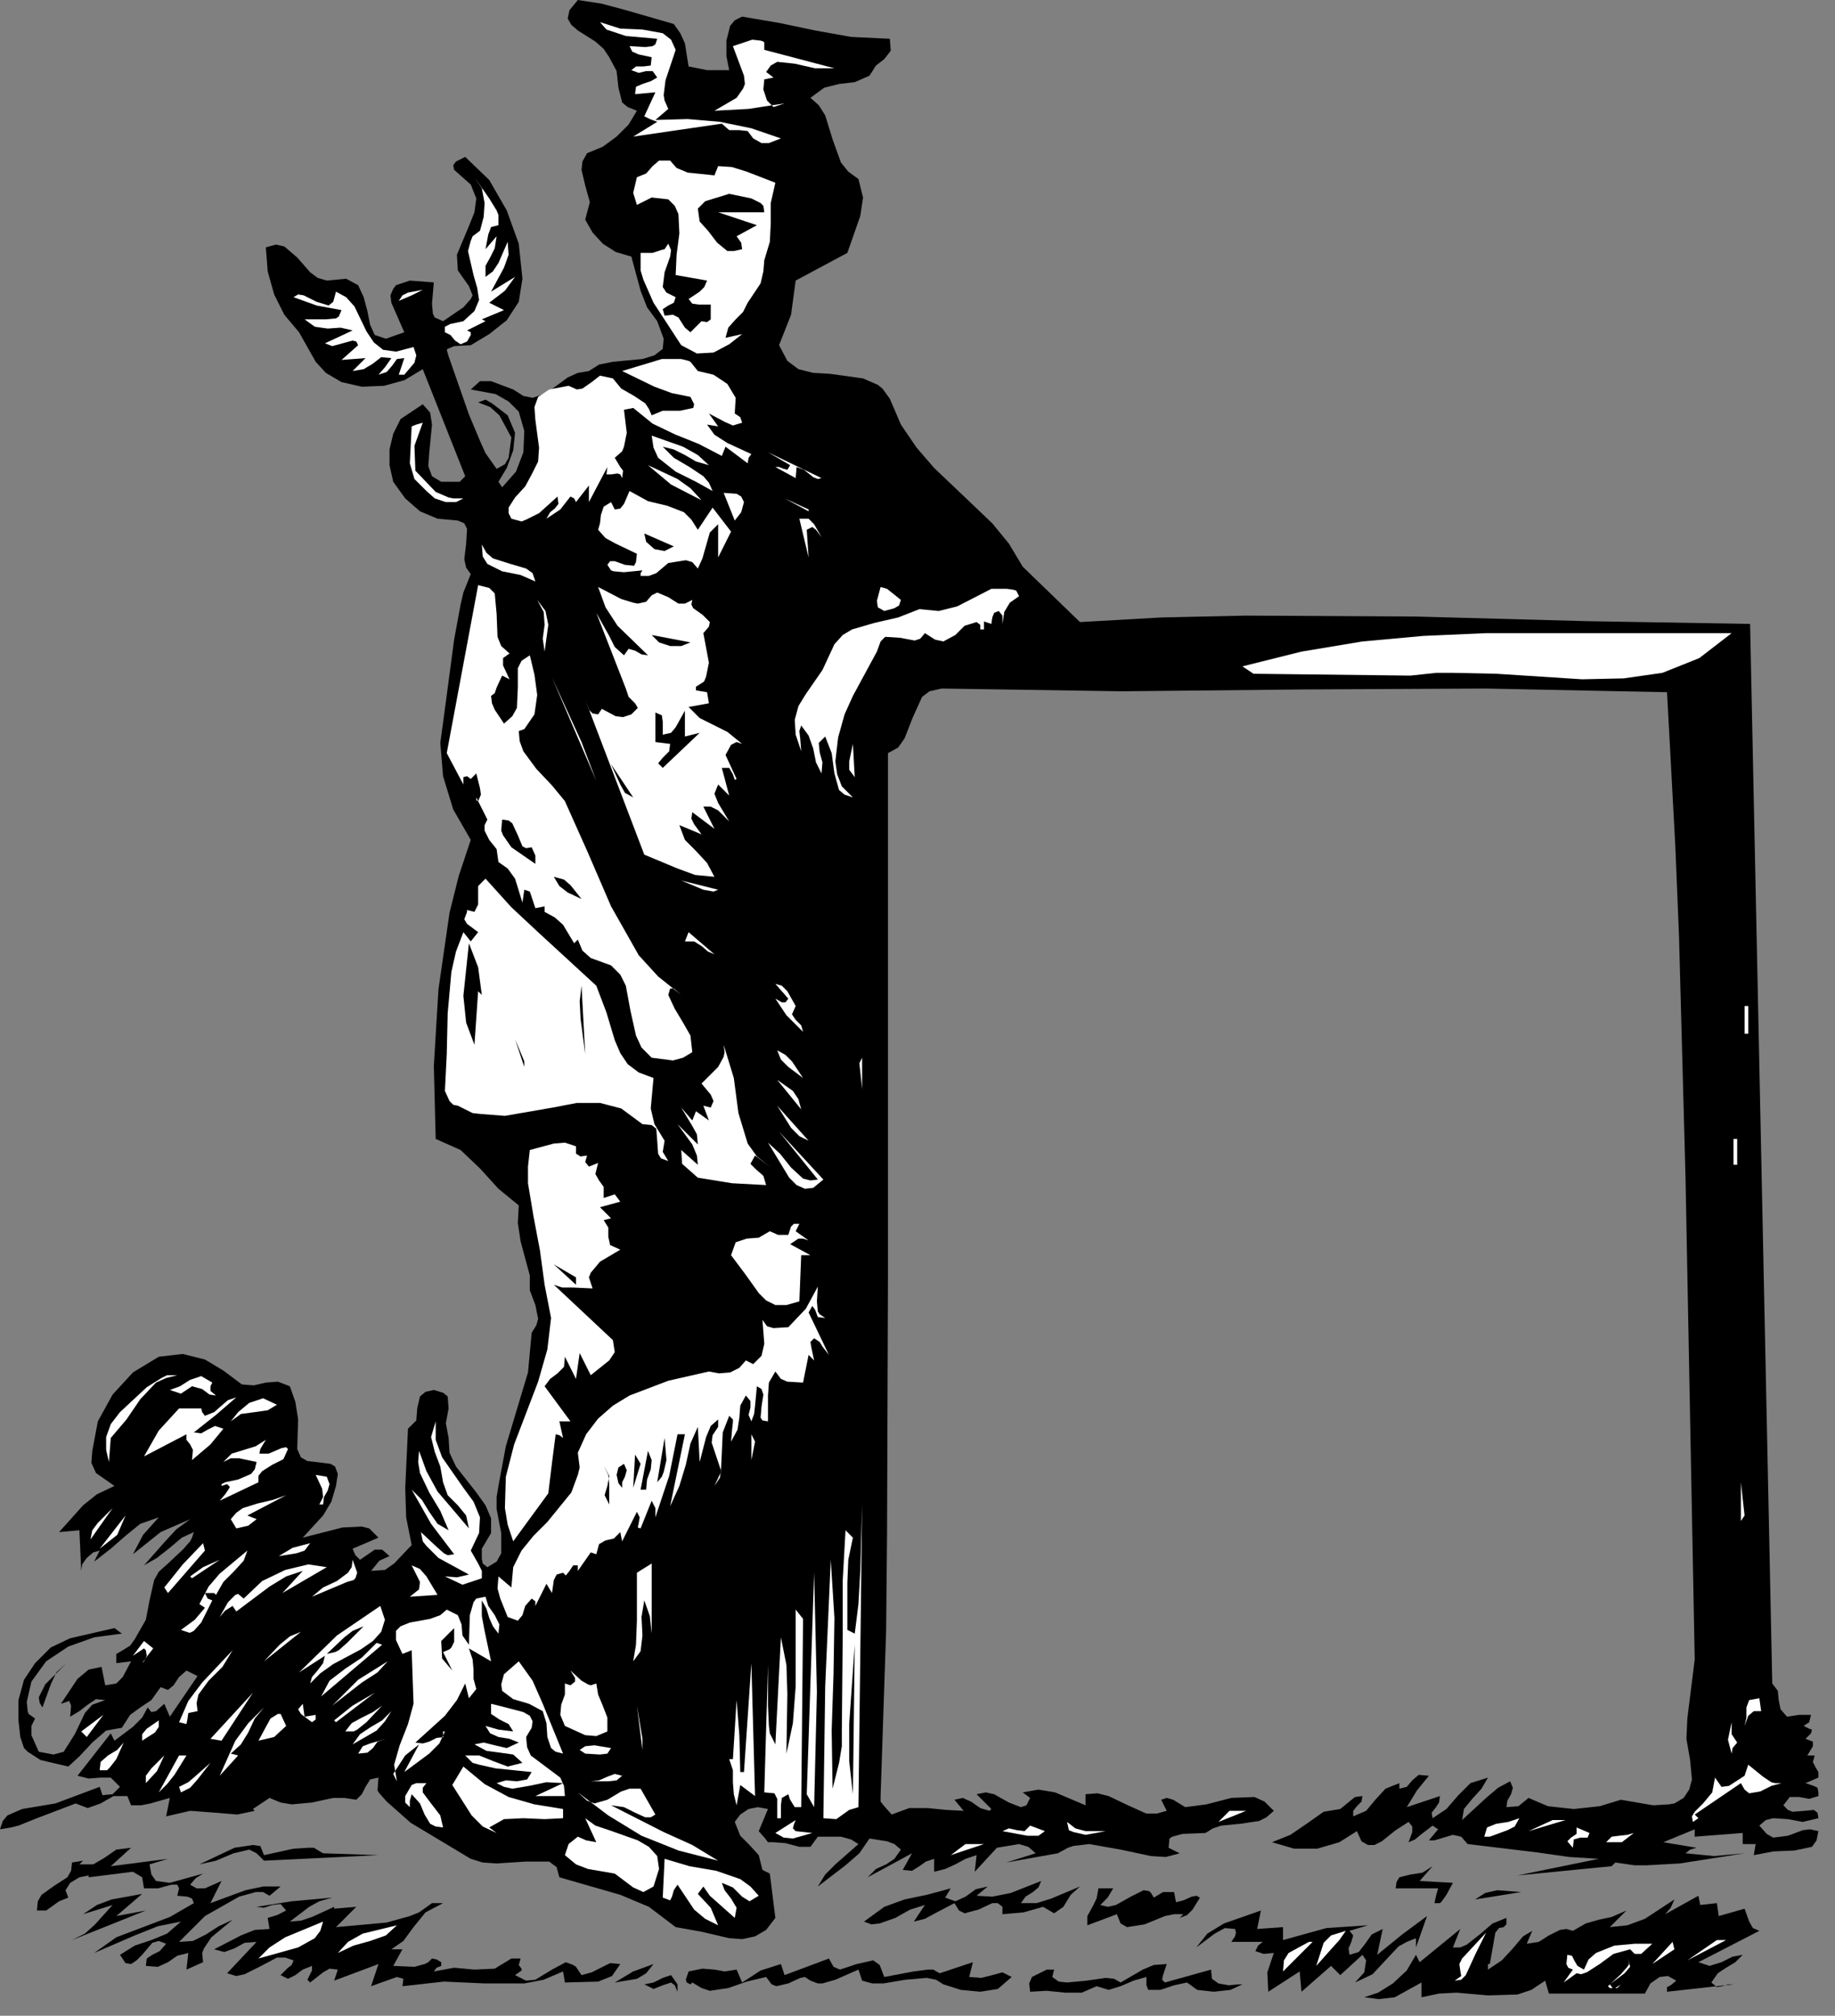<?xml version="1.0" encoding="UTF-8" standalone="no"?>
<svg
   xmlns:dc="http://purl.org/dc/elements/1.1/"
   xmlns:cc="http://creativecommons.org/ns#"
   xmlns:rdf="http://www.w3.org/1999/02/22-rdf-syntax-ns#"
   xmlns:svg="http://www.w3.org/2000/svg"
   xmlns="http://www.w3.org/2000/svg"
   xmlns:sodipodi="http://sodipodi.sourceforge.net/DTD/sodipodi-0.dtd"
   xmlns:inkscape="http://www.inkscape.org/namespaces/inkscape"
   version="1.0"
   width="35.048mm"
   height="38.506mm"
   id="svg326"
   sodipodi:docname="CC001079.WMF">
  <rect width="100%" height="100%" fill="#808080" stroke="none"/>
  <sodipodi:namedview
     pagecolor="#ffffff"
     bordercolor="#666666"
     borderopacity="1"
     objecttolerance="10"
     gridtolerance="10"
     guidetolerance="10"
     inkscape:pageopacity="0"
     inkscape:pageshadow="2"
     inkscape:window-width="640"
     inkscape:window-height="480"
     id="namedview328" />
  <defs
     id="defs6">
    <clipPath
       clipPathUnits="userSpaceOnUse"
       id="clipWmfPath1">
      <path
         d="M 0,0 L 132.333,0 L 132.333,145.4 L 0,145.4 z"
         id="path2" />
    </clipPath>
    <pattern
       id="WMFhbasepattern"
       patternUnits="userSpaceOnUse"
       width="6"
       height="6"
       x="0"
       y="0" />
  </defs>
  <path
     style="fill:#000000;fill-rule:nonzero;fill-opacity:1;stroke:none;"
     clip-path="url(#clipWmfPath1)"
     d="  M 48.642,1.733   L 49.109,2.399   L 49.442,3.132   L 49.708,4.798   L 51.041,5.064   L 52.64,5.064   L 52.44,4.065   L 52.44,2.932   L 52.707,1.866   L 53.04,1.466   L 53.573,1.199   L 56.305,1.666   L 58.837,2.199   L 61.436,2.665   L 64.234,2.799   L 64.301,3.665   L 63.835,4.265   L 63.235,4.731   L 62.768,5.464   L 61.702,5.931   L 60.57,6.064   L 59.503,6.33   L 58.504,7.063   L 59.104,7.597   L 59.57,8.33   L 60.103,10.062   L 60.703,11.728   L 61.236,12.394   L 61.969,12.927   L 62.302,14.26   L 62.102,15.593   L 61.169,18.258   L 57.438,20.257   L 57.105,22.723   L 56.238,24.922   L 56.838,26.055   L 57.638,26.654   L 58.704,26.921   L 59.903,26.988   L 62.302,27.321   L 63.368,27.787   L 63.701,28.054   L 64.234,28.787   L 65.034,30.653   L 66.167,32.319   L 67.433,33.785   L 68.832,35.117   L 71.631,37.783   L 72.83,39.249   L 73.829,40.915   L 77.961,44.913   L 83.824,44.58   L 89.888,44.446   L 102.215,44.513   L 114.476,44.846   L 126.336,45.046   L 127.936,121.544   L 128.335,122.077   L 128.402,122.744   L 128.535,123.41   L 129.002,123.943   L 129.868,123.81   L 130.734,123.81   L 130.601,124.343   L 130.201,124.61   L 130.601,124.809   L 130.801,124.876   L 130.734,125.143   L 130.334,125.542   L 130.867,125.742   L 130.867,126.076   L 130.468,126.742   L 131.001,126.742   L 130.867,127.208   L 131.067,127.608   L 131.267,127.941   L 131.267,128.341   L 130.334,128.741   L 130.934,128.941   L 131.201,129.074   L 131.267,129.407   L 131.267,129.674   L 130.601,129.874   L 129.868,129.741   L 129.202,129.741   L 128.735,130.34   L 129.068,130.673   L 129.402,130.807   L 130.268,130.74   L 130.934,130.673   L 131.201,130.873   L 131.267,131.273   L 130.134,131.54   L 129.068,131.34   L 128.002,131.273   L 127.469,131.406   L 127.003,131.806   L 127.536,132.406   L 128.002,132.673   L 129.068,132.539   L 130.134,132.139   L 130.668,132.073   L 131.267,132.206   L 131.134,132.872   L 130.801,133.339   L 129.535,133.605   L 128.002,133.672   L 126.603,133.939   L 126.736,133.139   L 125.803,133.139   L 125.803,132.339   L 122.338,132.606   L 122.338,132.073   L 120.073,133.006   L 122.472,133.406   L 122.005,133.539   L 121.672,133.805   L 123.738,134.005   L 125.937,133.805   L 121.272,134.538   L 118.873,134.672   L 118.007,134.672   L 116.608,134.472   L 116.341,134.738   L 109.545,135.405   L 115.409,134.205   L 113.276,134.072   L 110.944,133.739   L 105.947,133.139   L 105.48,132.606   L 104.881,132.473   L 103.548,132.872   L 103.148,132.872   L 103.814,132.073   L 103.415,131.806   L 102.548,132.473   L 102.149,132.806   L 101.682,133.006   L 101.949,132.273   L 101.949,131.873   L 101.682,131.54   L 100.749,132.139   L 99.75,132.939   L 99.217,133.206   L 98.75,133.206   L 98.284,132.939   L 97.951,132.206   L 96.685,133.006   L 95.085,133.472   L 93.42,133.472   L 91.82,133.006   L 93.153,132.473   L 94.419,131.606   L 95.552,130.807   L 96.751,130.607   L 97.484,130.007   L 97.817,129.741   L 98.35,129.674   L 98.284,130.074   L 97.951,130.407   L 97.684,130.74   L 97.684,131.14   L 98.617,130.74   L 99.283,129.94   L 100.016,129.141   L 101.016,128.741   L 101.016,129.141   L 101.549,129.008   L 101.949,128.541   L 102.415,128.141   L 103.148,128.208   L 102.282,129.274   L 101.549,130.474   L 103.948,129.674   L 103.881,130.14   L 103.614,130.54   L 103.348,130.873   L 103.415,131.273   L 104.414,130.607   L 105.28,129.607   L 106.147,128.741   L 107.413,128.341   L 106.946,129.141   L 106.28,129.874   L 105.68,130.607   L 105.547,131.406   L 107.279,129.807   L 108.146,129.074   L 109.012,128.608   L 109.212,129.074   L 109.078,129.541   L 108.812,130.007   L 108.745,130.474   L 109.611,130.407   L 110.344,129.807   L 111.744,130.407   L 113.609,130.607   L 115.475,130.407   L 117.008,129.94   L 119.34,130.34   L 120.473,130.274   L 120.872,130.207   L 121.539,129.807   L 121.939,129.207   L 122.138,128.474   L 122.005,127.075   L 121.739,125.542   L 121.805,124.076   L 122.338,119.812   L 121.672,84.961   L 121.206,67.636   L 120.939,61.105   L 120.339,49.977   L 107.279,49.711   L 94.086,49.777   L 80.959,49.91   L 67.966,49.711   L 67.1,49.91   L 66.566,50.31   L 65.9,51.776   L 65.3,53.309   L 64.834,53.975   L 64.101,54.375   L 64.101,92.224   L 64.034,110.749   L 63.968,117.746   L 63.568,129.674   L 63.568,130.074   L 63.835,130.407   L 64.368,131.007   L 65.634,130.54   L 66.966,130.54   L 68.299,130.673   L 69.565,130.74   L 68.899,129.94   L 69.498,129.807   L 70.098,130.074   L 70.764,130.54   L 71.431,130.74   L 71.564,130.607   L 70.498,129.541   L 71.164,129.407   L 71.764,129.541   L 72.83,130.14   L 73.696,130.474   L 74.096,130.34   L 74.363,129.807   L 73.829,129.407   L 74.962,129.207   L 76.162,129.407   L 78.361,130.34   L 78.361,129.541   L 79.227,129.474   L 80.026,129.674   L 81.426,130.34   L 82.758,130.94   L 83.491,130.94   L 84.224,130.74   L 83.824,129.94   L 84.224,129.807   L 84.691,129.94   L 85.557,130.474   L 87.089,130.274   L 88.889,129.807   L 90.554,129.741   L 91.287,130.074   L 91.954,130.74   L 91.421,131.207   L 90.888,131.473   L 89.555,131.673   L 88.156,131.806   L 87.556,132.006   L 87.023,132.339   L 85.357,132.406   L 84.624,132.606   L 84.424,132.739   L 84.358,133.406   L 85.157,133.805   L 84.158,134.072   L 83.091,134.005   L 80.893,133.539   L 78.627,133.139   L 77.494,133.272   L 77.095,133.406   L 76.362,133.805   L 72.63,134.472   L 74.762,133.805   L 74.229,133.339   L 73.563,133.139   L 71.964,133.406   L 70.365,135.138   L 70.498,133.939   L 69.698,134.205   L 68.965,134.605   L 68.232,134.938   L 67.433,135.138   L 67.433,134.205   L 66.833,134.405   L 66.367,134.738   L 65.834,135.071   L 65.167,135.005   L 65.834,133.805   L 62.635,135.538   L 63.235,134.938   L 63.968,134.605   L 64.567,134.205   L 65.034,133.539   L 64.567,133.139   L 64.034,132.939   L 62.768,132.739   L 62.035,133.805   L 61.036,134.672   L 59.037,136.204   L 59.57,135.338   L 60.303,134.605   L 61.969,133.139   L 61.436,132.806   L 60.703,132.606   L 59.037,132.606   L 58.504,133.339   L 57.704,133.339   L 56.705,133.072   L 55.839,133.006   L 55.439,133.006   L 55.239,132.739   L 54.772,132.206   L 55.439,130.607   L 54.706,130.474   L 54.039,130.607   L 53.44,131.007   L 53.04,131.54   L 53.44,132.539   L 54.106,133.206   L 54.772,133.939   L 55.039,135.005   L 55.572,135.271   L 55.972,138.47   L 55.305,139.336   L 54.506,139.803   L 53.573,140.002   L 52.64,139.936   L 50.641,139.469   L 48.775,139.136   L 46.843,137.67   L 44.777,136.804   L 40.38,135.538   L 40.18,134.805   L 39.647,134.405   L 37.914,134.405   L 35.849,134.538   L 34.849,134.472   L 33.983,134.205   L 29.652,131.606   L 27.919,130.074   L 27.386,129.474   L 27.253,129.274   L 27.32,128.341   L 26.72,128.474   L 26.387,129.008   L 26.12,129.541   L 25.72,129.94   L 24.854,129.807   L 24.055,129.807   L 22.522,130.14   L 21.056,130.274   L 20.256,130.14   L 19.457,129.807   L 18.257,130.607   L 18.391,130.74   L 17.125,131.007   L 15.526,130.873   L 13.726,130.74   L 11.994,131.14   L 12.26,129.807   L 10.861,130.207   L 10.195,130.34   L 9.462,130.34   L 9.195,129.674   L 8.196,129.674   L 7.263,130.207   L 6.33,130.54   L 5.464,130.207   L 2.665,131.273   L 1.333,131.806   L 0.8,131.94   L 0,132.073   L 0.2,131.473   L 0.533,131.073   L 1.599,130.607   L 3.998,130.207   L 7.196,129.008   L 7.396,129.607   L 8.129,129.541   L 8.662,129.008   L 7.996,128.341   L 7.263,128.341   L 6.397,128.408   L 5.597,128.208   L 7.996,125.143   L 8.263,125.676   L 9.595,124.676   L 10.261,124.01   L 10.661,123.277   L 10.928,123.61   L 11.261,123.543   L 11.861,123.01   L 12.26,123.943   L 14.259,121.011   L 13.46,120.611   L 12.927,121.078   L 12.527,121.678   L 12.127,122.011   L 11.594,121.811   L 10.928,122.744   L 10.128,123.277   L 9.395,123.81   L 8.796,124.743   L 7.663,124.943   L 6.663,125.809   L 5.73,126.809   L 4.931,127.542   L 2.932,127.075   L 1.999,126.475   L 1.732,126.209   L 1.466,125.409   L 1.333,124.21   L 1.333,122.744   L 1.732,121.278   L 2.532,120.078   L 3.665,118.945   L 5.064,118.279   L 8.263,117.546   L 8.796,117.946   L 6.797,118.212   L 4.931,118.879   L 3.332,119.945   L 2.266,121.411   L 1.932,122.877   L 1.999,123.543   L 2.066,123.743   L 2.532,124.076   L 2.266,124.61   L 2.266,125.276   L 2.799,126.475   L 3.865,126.675   L 4.598,126.475   L 5.397,125.209   L 6.13,123.677   L 6.663,123.077   L 7.596,122.744   L 6.93,122.677   L 6.33,123.077   L 5.73,123.543   L 5.064,123.943   L 5.131,123.144   L 4.997,122.81   L 4.398,123.01   L 5.597,121.211   L 6.397,120.545   L 7.33,120.345   L 7.596,121.678   L 8.396,121.544   L 8.862,121.078   L 9.462,119.945   L 8.396,120.078   L 8.396,119.412   L 8.862,119.145   L 9.395,118.812   L 9.728,118.346   L 10.528,116.946   L 10.795,115.547   L 11.128,114.081   L 11.461,113.481   L 12.127,112.882   L 13.193,111.882   L 13.726,111.282   L 13.86,111.016   L 13.993,110.616   L 13.127,111.016   L 12.26,111.749   L 11.328,112.482   L 10.395,113.015   L 11.927,111.282   L 12.727,110.416   L 13.726,109.683   L 11.594,110.616   L 9.595,112.215   L 10.328,110.816   L 11.461,109.55   L 10.128,110.016   L 9.062,110.883   L 7.996,111.815   L 6.797,112.748   L 7.196,111.949   L 6.73,112.082   L 6.264,112.482   L 5.93,112.948   L 5.864,113.415   L 5.73,110.483   L 4.265,110.616   L 5.997,108.684   L 6.996,107.884   L 8.263,107.284   L 6.93,106.351   L 6.597,105.618   L 6.663,104.752   L 7.063,102.62   L 8.129,100.687   L 9.595,99.088   L 11.461,97.955   L 13.193,97.755   L 14.793,98.155   L 16.125,98.955   L 17.458,99.954   L 18.324,100.021   L 19.19,99.821   L 20.057,99.754   L 20.923,100.087   L 21.323,101.22   L 21.522,102.486   L 21.456,104.619   L 21.722,105.218   L 22.189,105.485   L 23.322,105.618   L 23.855,105.685   L 24.188,105.885   L 24.388,106.418   L 24.254,107.284   L 23.921,108.417   L 23.322,109.417   L 21.856,111.016   L 24.721,110.283   L 26.12,110.216   L 26.653,110.349   L 27.32,111.016   L 25.454,111.815   L 25.654,112.282   L 25.987,112.615   L 27.053,111.882   L 27.586,111.882   L 28.119,112.349   L 27.386,112.682   L 26.787,113.415   L 27.786,113.348   L 28.452,112.882   L 29.718,111.549   L 29.319,109.55   L 29.252,107.417   L 29.452,103.153   L 30.052,102.553   L 30.118,101.687   L 30.318,100.82   L 30.718,100.487   L 31.318,100.354   L 31.984,100.554   L 32.317,100.82   L 32.384,101.687   L 32.184,102.753   L 32.384,103.819   L 32.45,104.885   L 32.917,105.885   L 34.383,107.751   L 35.049,108.684   L 35.449,109.616   L 35.449,110.683   L 34.782,111.815   L 34.782,112.548   L 34.849,112.882   L 35.182,113.148   L 35.849,112.748   L 36.182,112.149   L 36.182,110.683   L 35.849,108.95   L 35.849,108.084   L 35.982,107.284   L 36.515,104.419   L 37.315,101.753   L 38.114,99.088   L 38.381,96.223   L 38.714,95.689   L 38.847,95.223   L 38.647,94.223   L 38.247,93.157   L 38.247,92.091   L 37.581,89.626   L 37.381,88.293   L 37.448,87.027   L 35.982,85.827   L 34.649,84.361   L 33.25,83.029   L 31.451,82.229   L 31.318,76.965   L 31.651,71.434   L 32.45,65.903   L 33.117,63.238   L 33.983,60.639   L 32.717,58.44   L 31.984,56.041   L 31.784,53.642   L 32.117,51.177   L 32.783,46.179   L 33.25,43.647   L 33.45,42.78   L 33.983,41.448   L 33.65,40.981   L 33.516,40.381   L 33.65,39.249   L 33.716,38.183   L 33.516,37.783   L 33.05,37.583   L 31.584,37.45   L 30.318,36.916   L 29.252,35.984   L 28.386,34.784   L 28.119,33.585   L 28.119,32.452   L 28.386,31.319   L 28.919,30.253   L 30.518,29.187   L 31.051,29.786   L 31.184,30.653   L 30.984,32.718   L 30.918,33.651   L 31.184,34.384   L 31.851,34.784   L 33.183,34.784   L 33.583,34.384   L 30.518,26.654   L 29.185,27.454   L 27.719,27.854   L 26.12,27.921   L 24.654,27.587   L 23.521,26.921   L 22.789,26.121   L 21.589,23.989   L 20.523,22.723   L 19.79,21.257   L 19.324,19.591   L 19.19,17.858   L 19.923,17.659   L 20.523,17.792   L 21.456,18.591   L 22.389,19.658   L 22.922,20.057   L 23.588,20.257   L 24.987,20.124   L 25.854,20.591   L 26.253,21.457   L 26.52,22.456   L 26.72,23.456   L 27.053,24.189   L 27.853,24.455   L 29.185,23.989   L 28.252,21.857   L 28.186,21.324   L 28.386,20.857   L 28.586,20.591   L 29.585,20.257   L 31.318,20.391   L 31.184,21.923   L 31.251,22.656   L 31.384,22.923   L 31.984,23.189   L 33.45,22.19   L 33.983,21.59   L 34.116,21.324   L 33.85,20.657   L 33.05,19.524   L 32.983,18.392   L 33.85,16.326   L 34.249,15.326   L 34.383,14.327   L 33.983,13.327   L 32.783,12.261   L 32.717,11.928   L 32.917,11.661   L 33.583,11.328   L 35.316,12.994   L 36.582,15.193   L 37.448,17.592   L 37.714,20.124   L 37.448,21.79   L 36.582,23.123   L 35.316,24.122   L 33.983,24.922   L 32.783,24.989   L 32.317,25.188   L 32.25,25.255   L 32.384,25.722   L 33.85,29.92   L 34.716,31.985   L 35.049,32.718   L 35.849,33.851   L 36.448,33.518   L 36.715,33.052   L 36.915,31.586   L 36.049,29.986   L 35.382,29.387   L 34.516,29.053   L 35.049,28.853   L 35.515,29.12   L 36.648,29.986   L 37.181,31.252   L 37.048,32.518   L 36.582,33.785   L 35.982,34.784   L 36.248,35.184   L 37.248,34.051   L 37.781,32.652   L 37.848,31.119   L 37.448,29.72   L 36.715,28.987   L 35.782,28.454   L 33.983,28.12   L 34.649,27.521   L 35.449,27.521   L 37.048,28.12   L 37.781,28.587   L 38.447,28.72   L 39.047,28.52   L 39.713,28.187   L 40.979,27.254   L 41.712,26.921   L 42.512,26.788   L 43.245,26.321   L 44.244,26.121   L 46.377,25.921   L 47.243,25.655   L 47.843,25.188   L 47.909,24.455   L 47.443,23.189   L 46.71,22.19   L 46.243,20.99   L 45.577,18.525   L 44.444,18.192   L 43.511,17.592   L 42.778,16.792   L 42.245,15.859   L 42.579,14.593   L 42.245,13.394   L 41.979,12.261   L 42.045,11.661   L 42.379,11.062   L 43.511,10.595   L 44.511,9.862   L 45.377,8.996   L 45.977,7.996   L 45.311,7.73   L 44.911,7.397   L 44.644,6.33   L 44.511,5.131   L 43.978,4.131   L 43.578,3.532   L 42.978,2.999   L 41.712,2.199   L 41.246,1.799   L 40.979,1.333   L 41.113,0.733   L 41.712,0   L 43.445,0.267   L 45.177,0.733   L 48.642,1.733  z "
     id="path8" />
  <path
     style="fill:#ffffff;fill-rule:nonzero;fill-opacity:1;stroke:none;"
     clip-path="url(#clipWmfPath1)"
     d="  M 48.775,3.598   L 48.042,5.797   L 47.909,6.864   L 47.976,7.263   L 48.242,7.863   L 47.31,8.663   L 49.642,8.596   L 51.974,8.796   L 54.239,9.262   L 56.372,9.995   L 55.505,10.329   L 54.972,10.329   L 54.373,9.995   L 53.973,9.462   L 53.373,9.396   L 52.64,9.396   L 52.107,8.929   L 45.71,9.862   L 47.443,8.796   L 46.91,8.596   L 46.51,8.396   L 47.31,6.664   L 45.844,6.797   L 45.91,6.264   L 46.377,6.064   L 46.976,5.864   L 47.443,5.597   L 47.11,5.131   L 46.643,5.131   L 46.11,5.264   L 45.577,5.064   L 45.91,4.798   L 46.443,4.798   L 46.976,4.731   L 47.043,4.131   L 46.11,3.932   L 45.644,3.732   L 45.444,3.332   L 46.577,3.398   L 47.11,3.332   L 47.31,3.199   L 47.443,2.799   L 45.177,2.599   L 44.178,2.266   L 43.778,2.132   L 43.312,1.599   L 44.777,2.066   L 46.377,2.132   L 47.843,2.399   L 48.442,2.865   L 48.775,3.598  z "
     id="path10" />
  <path
     style="fill:#ffffff;fill-rule:nonzero;fill-opacity:1;stroke:none;"
     clip-path="url(#clipWmfPath1)"
     d="  M 55.172,3.598   L 60.236,4.931   L 58.837,4.931   L 57.371,4.598   L 56.105,4.465   L 55.639,4.731   L 55.305,5.198   L 55.839,5.597   L 55.172,5.731   L 55.106,6.464   L 55.372,7.263   L 55.839,7.73   L 56.638,7.463   L 54.039,7.863   L 51.574,7.996   L 53.173,7.063   L 53.64,6.397   L 53.773,6.064   L 53.706,5.464   L 52.907,3.332   L 54.306,2.865   L 54.906,2.932   L 55.106,2.999   L 55.172,3.065   L 55.172,3.598  z "
     id="path12" />
  <path
     style="fill:#ffffff;fill-rule:nonzero;fill-opacity:1;stroke:none;"
     clip-path="url(#clipWmfPath1)"
     d="  M 48.376,11.595   L 48.842,12.128   L 49.642,12.461   L 51.574,12.661   L 51.841,11.995   L 52.84,12.061   L 53.906,12.394   L 55.972,13.194   L 55.639,14.66   L 55.639,16.126   L 55.572,17.459   L 55.172,18.791   L 55.106,19.591   L 54.906,20.457   L 53.973,21.857   L 53.64,22.523   L 53.107,23.056   L 52.574,23.656   L 52.374,24.389   L 53.573,24.122   L 52.64,24.855   L 51.507,25.455   L 50.308,25.522   L 49.175,24.922   L 47.176,21.857   L 46.443,20.191   L 46.243,19.524   L 46.243,18.258   L 47.11,18.258   L 47.709,18.058   L 47.976,17.992   L 48.242,17.592   L 48.442,18.058   L 48.376,18.525   L 47.976,19.658   L 47.843,20.724   L 48.109,21.124   L 48.775,21.457   L 48.642,21.857   L 48.242,22.057   L 47.843,22.323   L 47.976,22.79   L 48.576,22.723   L 48.975,22.923   L 49.442,23.656   L 49.842,23.989   L 50.641,23.189   L 51.041,23.256   L 51.307,23.056   L 51.307,22.39   L 51.307,21.99   L 50.441,21.99   L 49.975,21.923   L 49.708,21.59   L 50.508,21.057   L 50.841,20.724   L 51.041,20.257   L 48.775,19.858   L 48.842,18.392   L 49.042,16.859   L 48.975,15.46   L 48.709,14.86   L 48.242,14.393   L 47.043,14.26   L 45.977,14.793   L 45.71,13.927   L 45.977,12.794   L 46.643,12.528   L 47.11,11.995   L 47.576,11.595   L 48.376,11.595  z "
     id="path14" />
  <path
     style="fill:#ffffff;fill-rule:nonzero;fill-opacity:1;stroke:none;"
     clip-path="url(#clipWmfPath1)"
     d="  M 35.982,16.259   L 35.449,16.392   L 35.249,16.926   L 35.049,17.992   L 35.849,17.059   L 35.715,17.925   L 35.382,18.591   L 35.049,19.191   L 35.049,19.991   L 35.582,19.591   L 35.982,18.991   L 36.648,17.459   L 36.715,18.392   L 36.382,19.324   L 35.449,21.057   L 37.181,19.991   L 36.448,20.99   L 35.316,21.857   L 36.382,22.39   L 34.782,23.056   L 35.049,23.189   L 33.716,23.856   L 33.983,23.989   L 33.983,24.189   L 33.716,24.655   L 33.25,24.855   L 32.85,24.589   L 32.517,24.189   L 32.117,23.989   L 32.117,23.589   L 32.517,23.389   L 33.45,23.189   L 34.249,22.456   L 34.583,21.657   L 34.449,20.79   L 34.183,19.858   L 33.783,18.125   L 33.983,17.392   L 34.116,17.059   L 34.649,16.659   L 34.916,15.659   L 34.982,14.66   L 34.782,13.594   L 34.249,12.794   L 35.316,14.327   L 35.849,15.193   L 35.982,15.526   L 35.982,16.259  z "
     id="path16" />
  <path
     style="fill:#000000;fill-rule:nonzero;fill-opacity:1;stroke:none;"
     clip-path="url(#clipWmfPath1)"
     d="  M 55.172,15.326   L 51.841,15.326   L 54.639,16.259   L 53.173,17.059   L 53.506,17.525   L 53.573,17.992   L 52.973,18.125   L 52.507,18.125   L 51.774,17.525   L 51.108,16.659   L 50.508,15.993   L 50.375,15.06   L 50.908,14.527   L 52.64,13.994   L 54.239,14.327   L 54.906,14.66   L 55.106,14.86   L 55.172,15.326  z "
     id="path18" />
  <path
     style="fill:#ffffff;fill-rule:nonzero;fill-opacity:1;stroke:none;"
     clip-path="url(#clipWmfPath1)"
     d="  M 20.923,19.591   L 23.455,21.057   L 20.923,19.591  z "
     id="path20" />
  <path
     style="fill:#ffffff;fill-rule:nonzero;fill-opacity:1;stroke:none;"
     clip-path="url(#clipWmfPath1)"
     d="  M 30.518,20.924   L 29.718,21.324   L 28.786,21.723   L 29.052,21.324   L 29.452,21.124   L 30.518,20.924  z "
     id="path22" />
  <path
     style="fill:#ffffff;fill-rule:nonzero;fill-opacity:1;stroke:none;"
     clip-path="url(#clipWmfPath1)"
     d="  M 29.852,25.055   L 30.052,25.655   L 29.918,26.188   L 29.185,27.054   L 28.786,27.054   L 29.185,25.855   L 28.652,25.921   L 28.319,26.388   L 27.919,26.854   L 27.32,27.054   L 27.786,26.521   L 28.252,25.855   L 27.519,25.788   L 26.92,26.255   L 26.253,26.654   L 25.454,26.788   L 26.387,25.855   L 24.654,25.988   L 25.854,24.922   L 25.72,24.655   L 25.454,24.589   L 24.721,24.789   L 23.988,24.989   L 23.455,24.789   L 24.454,24.322   L 25.454,23.856   L 24.588,23.656   L 23.655,23.722   L 22.722,23.589   L 21.989,23.056   L 23.521,23.056   L 24.254,22.989   L 24.454,22.856   L 24.654,22.39   L 22.855,22.057   L 21.189,21.457   L 21.522,21.257   L 21.922,21.324   L 22.855,21.79   L 23.721,22.057   L 24.055,21.79   L 24.254,21.057   L 24.987,21.457   L 25.587,22.123   L 26.453,23.922   L 26.986,24.722   L 27.653,25.255   L 28.586,25.388   L 29.852,25.055  z "
     id="path24" />
  <path
     style="fill:#ffffff;fill-rule:nonzero;fill-opacity:1;stroke:none;"
     clip-path="url(#clipWmfPath1)"
     d="  M 30.251,23.589   L 34.782,35.85   L 30.251,23.589  z "
     id="path26" />
  <path
     style="fill:#ffffff;fill-rule:nonzero;fill-opacity:1;stroke:none;"
     clip-path="url(#clipWmfPath1)"
     d="  M 53.04,29.853   L 53.44,30.12   L 53.573,30.519   L 52.907,30.719   L 52.307,30.453   L 51.174,29.853   L 51.841,30.786   L 51.041,30.653   L 51.574,31.386   L 52.507,31.985   L 54.239,32.785   L 54.039,33.052   L 53.973,33.451   L 52.374,32.252   L 52.107,32.918   L 50.441,32.052   L 48.775,31.386   L 47.11,30.586   L 45.71,29.453   L 45.377,29.52   L 45.044,29.586   L 45.244,31.252   L 45.044,32.252   L 44.911,32.585   L 44.378,33.052   L 44.777,33.718   L 44.977,33.984   L 44.911,34.518   L 44.777,34.251   L 44.578,34.184   L 44.111,34.251   L 43.778,34.251   L 43.845,33.718   L 42.512,36.25   L 42.512,35.051   L 41.579,36.25   L 41.446,35.984   L 41.179,35.85   L 40.446,36.783   L 39.447,37.45   L 39.713,36.983   L 40.047,36.717   L 40.313,36.383   L 40.246,35.85   L 38.914,37.05   L 37.981,37.516   L 37.648,37.649   L 36.915,37.45   L 36.715,37.05   L 36.715,36.65   L 37.181,35.917   L 37.914,35.117   L 38.381,34.251   L 38.847,33.318   L 38.914,32.319   L 38.647,30.319   L 38.581,29.387   L 38.847,28.654   L 39.647,28.12   L 41.046,27.854   L 41.646,28.12   L 42.045,28.054   L 42.712,27.587   L 43.312,27.121   L 44.244,27.321   L 44.844,28.054   L 45.777,28.587   L 46.577,29.12   L 46.843,29.52   L 47.043,29.986   L 47.843,29.653   L 49.109,29.653   L 50.041,29.453   L 50.108,29.187   L 49.842,28.654   L 48.509,28.387   L 47.243,27.921   L 44.911,26.788   L 47.776,25.921   L 49.175,25.921   L 49.708,26.055   L 49.842,26.121   L 50.375,26.788   L 51.507,27.054   L 52.507,27.721   L 53.107,28.72   L 53.04,29.853  z "
     id="path28" />
  <path
     style="fill:#ffffff;fill-rule:nonzero;fill-opacity:1;stroke:none;"
     clip-path="url(#clipWmfPath1)"
     d="  M 30.518,30.519   L 29.918,32.185   L 29.985,33.984   L 31.451,35.517   L 32.384,35.917   L 32.717,35.984   L 33.45,35.984   L 32.917,36.25   L 32.184,36.25   L 31.384,35.984   L 30.784,35.45   L 29.918,34.584   L 29.585,33.451   L 29.718,30.786   L 30.052,30.653   L 30.518,30.519  z "
     id="path30" />
  <path
     style="fill:#ffffff;fill-rule:nonzero;fill-opacity:1;stroke:none;"
     clip-path="url(#clipWmfPath1)"
     d="  M 51.174,33.585   L 50.241,33.318   L 49.442,32.852   L 48.642,32.452   L 47.843,32.252   L 48.642,33.052   L 49.775,33.718   L 50.774,34.384   L 51.174,34.851   L 51.441,35.45   L 50.241,34.784   L 48.775,34.051   L 47.509,33.052   L 47.176,32.319   L 47.043,31.452   L 49.309,32.252   L 50.375,32.852   L 51.174,33.585  z "
     id="path32" />
  <path
     style="fill:#ffffff;fill-rule:nonzero;fill-opacity:1;stroke:none;"
     clip-path="url(#clipWmfPath1)"
     d="  M 59.303,34.518   L 59.037,34.584   L 58.704,34.451   L 58.037,33.918   L 57.504,33.718   L 57.438,34.518   L 55.972,33.718   L 56.238,33.718   L 56.572,33.851   L 56.838,33.918   L 57.038,33.585   L 55.439,32.652   L 59.303,34.518  z "
     id="path34" />
  <path
     style="fill:#ffffff;fill-rule:nonzero;fill-opacity:1;stroke:none;"
     clip-path="url(#clipWmfPath1)"
     d="  M 50.641,36.117   L 48.442,34.984   L 46.776,33.585   L 48.909,34.584   L 49.842,35.251   L 50.641,36.117  z "
     id="path36" />
  <path
     style="fill:#ffffff;fill-rule:nonzero;fill-opacity:1;stroke:none;"
     clip-path="url(#clipWmfPath1)"
     d="  M 50.375,38.249   L 51.441,36.65   L 52.773,38.382   L 51.841,40.248   L 51.841,37.849   L 51.241,38.449   L 50.974,39.382   L 50.708,40.315   L 50.375,41.048   L 49.975,40.581   L 49.508,40.448   L 48.242,40.648   L 47.376,41.381   L 46.843,41.581   L 46.243,41.581   L 46.243,41.381   L 46.377,41.181   L 45.044,41.314   L 44.311,41.248   L 44.111,41.181   L 43.845,40.781   L 44.044,40.515   L 44.378,40.515   L 45.111,40.781   L 45.777,40.848   L 45.91,40.581   L 45.977,39.982   L 44.444,39.249   L 43.711,38.849   L 43.178,38.249   L 43.312,37.783   L 43.378,37.183   L 43.578,36.583   L 44.111,36.25   L 44.378,36.783   L 44.777,36.717   L 45.044,36.383   L 45.444,35.45   L 46.776,36.183   L 48.176,36.517   L 49.375,36.983   L 49.908,37.516   L 50.375,38.249  z "
     id="path38" />
  <path
     style="fill:#ffffff;fill-rule:nonzero;fill-opacity:1;stroke:none;"
     clip-path="url(#clipWmfPath1)"
     d="  M 53.706,36.25   L 53.506,36.983   L 53.04,37.583   L 52.24,35.584   L 53.173,35.65   L 53.506,35.85   L 53.706,36.25  z "
     id="path40" />
  <path
     style="fill:#ffffff;fill-rule:nonzero;fill-opacity:1;stroke:none;"
     clip-path="url(#clipWmfPath1)"
     d="  M 58.371,36.916   L 56.638,35.984   L 58.371,36.783   L 58.371,36.916  z "
     id="path42" />
  <path
     style="fill:#ffffff;fill-rule:nonzero;fill-opacity:1;stroke:none;"
     clip-path="url(#clipWmfPath1)"
     d="  M 35.049,36.383   L 35.849,38.649   L 35.049,36.383  z "
     id="path44" />
  <path
     style="fill:#ffffff;fill-rule:nonzero;fill-opacity:1;stroke:none;"
     clip-path="url(#clipWmfPath1)"
     d="  M 59.303,38.782   L 58.904,38.249   L 58.637,38.049   L 58.237,38.249   L 58.371,40.248   L 57.704,37.45   L 58.371,37.45   L 58.77,37.849   L 59.303,38.782  z "
     id="path46" />
  <path
     style="fill:#000000;fill-rule:nonzero;fill-opacity:1;stroke:none;"
     clip-path="url(#clipWmfPath1)"
     d="  M 48.642,39.449   L 47.976,39.782   L 47.243,39.648   L 46.643,39.115   L 46.51,38.516   L 48.642,39.449  z "
     id="path48" />
  <path
     style="fill:#ffffff;fill-rule:nonzero;fill-opacity:1;stroke:none;"
     clip-path="url(#clipWmfPath1)"
     d="  M 38.647,41.981   L 37.581,41.514   L 36.248,41.248   L 35.182,40.715   L 34.849,40.182   L 34.782,39.315   L 35.116,39.915   L 35.582,40.315   L 36.848,40.715   L 37.981,41.048   L 38.447,41.381   L 38.647,41.981  z "
     id="path50" />
  <path
     style="fill:#ffffff;fill-rule:nonzero;fill-opacity:1;stroke:none;"
     clip-path="url(#clipWmfPath1)"
     d="  M 36.781,47.178   L 36.315,47.512   L 36.315,48.045   L 36.781,49.044   L 36.248,48.778   L 35.849,49.644   L 35.715,50.044   L 35.449,50.244   L 35.515,50.777   L 35.715,51.243   L 36.382,52.243   L 36.981,51.71   L 37.315,51.11   L 37.381,49.644   L 37.381,48.245   L 37.648,47.711   L 38.247,47.312   L 38.581,48.711   L 38.78,50.177   L 38.581,51.576   L 37.848,52.643   L 37.448,52.776   L 37.514,53.509   L 37.781,54.242   L 38.714,55.508   L 39.847,56.707   L 40.779,57.84   L 42.445,61.572   L 44.111,65.437   L 46.11,68.968   L 47.509,70.501   L 49.175,71.834   L 48.642,71.367   L 48.376,71.367   L 48.242,71.834   L 48.709,72.833   L 49.309,73.833   L 49.842,74.766   L 49.975,75.965   L 49.309,76.365   L 48.576,76.565   L 47.043,76.365   L 46.31,75.632   L 45.91,74.766   L 45.51,72.967   L 45.177,71.167   L 44.777,70.368   L 44.111,69.701   L 42.645,69.168   L 42.045,68.635   L 41.712,67.836   L 41.446,68.102   L 40.646,66.769   L 40.047,66.236   L 39.314,65.836   L 39.314,65.437   L 38.647,65.57   L 38.381,64.77   L 38.247,64.37   L 37.848,64.237   L 37.714,65.17   L 37.181,63.438   L 36.648,62.705   L 35.982,62.238   L 35.849,61.305   L 35.316,60.639   L 34.982,59.973   L 34.982,59.573   L 35.182,59.173   L 34.383,57.574   L 34.383,57.774   L 34.516,57.84   L 34.716,57.374   L 34.649,56.907   L 34.383,55.841   L 33.983,56.241   L 33.716,56.041   L 33.45,56.108   L 33.45,56.641   L 32.25,54.375   L 34.516,42.247   L 35.316,42.447   L 35.715,42.847   L 35.849,44.313   L 35.915,45.979   L 36.182,46.645   L 36.781,47.178  z "
     id="path52" />
  <path
     style="fill:#ffffff;fill-rule:nonzero;fill-opacity:1;stroke:none;"
     clip-path="url(#clipWmfPath1)"
     d="  M 46.643,43.447   L 47.043,42.98   L 47.443,42.78   L 48.242,43.114   L 48.975,43.58   L 49.442,43.58   L 49.975,43.313   L 49.908,43.647   L 50.041,43.913   L 50.708,44.38   L 51.241,44.913   L 51.174,45.246   L 50.774,45.712   L 51.174,47.845   L 50.974,48.844   L 50.841,49.177   L 50.774,49.244   L 50.241,49.577   L 50.241,49.844   L 51.041,49.977   L 51.174,50.777   L 49.708,51.043   L 50.508,51.843   L 51.441,52.309   L 52.507,52.842   L 53.573,53.709   L 53.173,53.575   L 52.773,53.775   L 52.374,54.508   L 53.173,56.241   L 53.04,56.308   L 52.907,55.908   L 52.64,55.441   L 52.107,55.441   L 52.64,57.44   L 52.174,56.974   L 51.841,56.641   L 51.574,57.307   L 51.841,57.973   L 52.64,59.306   L 51.841,58.507   L 51.307,58.24   L 50.774,58.24   L 51.574,59.839   L 49.975,58.64   L 49.908,59.106   L 50.108,59.506   L 50.641,60.239   L 49.042,59.573   L 49.442,60.639   L 50.241,61.439   L 51.041,62.305   L 51.574,63.304   L 50.175,63.171   L 48.909,62.705   L 46.51,61.705   L 42.245,50.51   L 42.512,51.243   L 42.778,51.51   L 43.178,51.576   L 43.445,51.177   L 44.444,51.71   L 44.977,51.776   L 45.577,51.576   L 46.043,51.11   L 45.844,50.777   L 45.377,50.31   L 45.177,49.711   L 43.045,44.246   L 43.978,45.912   L 44.378,46.712   L 45.044,47.312   L 45.377,46.845   L 45.844,46.978   L 46.31,47.245   L 46.776,47.312   L 44.578,45.179   L 43.711,43.847   L 43.178,42.381   L 44.844,43.247   L 45.71,43.513   L 46.043,43.58   L 46.643,43.447  z "
     id="path54" />
  <path
     style="fill:#ffffff;fill-rule:nonzero;fill-opacity:1;stroke:none;"
     clip-path="url(#clipWmfPath1)"
     d="  M 65.034,43.313   L 64.901,43.713   L 64.567,43.913   L 63.835,44.113   L 63.368,43.847   L 63.301,43.38   L 63.568,42.381   L 64.034,42.514   L 64.368,42.78   L 65.034,43.313  z "
     id="path56" />
  <path
     style="fill:#ffffff;fill-rule:nonzero;fill-opacity:1;stroke:none;"
     clip-path="url(#clipWmfPath1)"
     d="  M 73.563,43.047   L 72.897,43.513   L 72.497,44.18   L 72.364,45.046   L 72.364,45.846   L 72.364,44.913   L 72.364,44.446   L 72.097,44.113   L 71.764,44.246   L 71.631,44.58   L 71.564,45.046   L 70.764,44.779   L 71.031,44.779   L 71.031,45.446   L 70.764,45.446   L 70.764,45.113   L 70.498,44.913   L 69.632,45.179   L 68.965,45.846   L 68.099,46.312   L 67.499,46.179   L 66.766,45.712   L 66.433,46.112   L 66.033,46.245   L 64.967,46.046   L 63.901,45.979   L 63.568,46.312   L 63.301,47.045   L 61.569,50.244   L 60.969,51.576   L 60.503,53.242   L 60.303,54.975   L 60.436,55.908   L 60.769,56.774   L 61.569,57.574   L 60.969,57.374   L 60.57,57.041   L 60.236,55.841   L 60.036,54.375   L 59.57,53.176   L 59.104,53.642   L 59.17,54.308   L 59.37,55.041   L 59.303,55.841   L 58.904,55.041   L 58.704,54.042   L 58.371,53.109   L 57.838,52.376   L 57.704,52.776   L 57.771,53.376   L 57.838,54.242   L 57.438,53.042   L 57.371,51.976   L 57.638,50.977   L 58.171,50.11   L 59.37,48.378   L 60.236,46.512   L 60.836,45.846   L 61.502,45.446   L 63.102,44.979   L 64.834,44.58   L 66.367,43.98   L 67.766,44.113   L 69.099,43.78   L 71.564,42.514   L 72.697,42.514   L 73.163,42.58   L 73.363,42.647   L 73.563,43.047  z "
     id="path58" />
  <path
     style="fill:#ffffff;fill-rule:nonzero;fill-opacity:1;stroke:none;"
     clip-path="url(#clipWmfPath1)"
     d="  M 39.314,47.045   L 39.18,46.112   L 39.314,45.113   L 39.247,44.18   L 38.78,43.313   L 39.38,44.113   L 39.58,45.113   L 39.314,47.045  z "
     id="path60" />
  <path
     style="fill:#ffffff;fill-rule:nonzero;fill-opacity:1;stroke:none;"
     clip-path="url(#clipWmfPath1)"
     d="  M 125.004,45.712   L 122.672,47.512   L 120.006,48.578   L 117.208,48.978   L 114.209,49.044   L 108.012,48.644   L 104.881,48.578   L 103.681,48.578   L 101.815,48.778   L 90.488,48.644   L 89.688,48.111   L 93.953,47.045   L 98.35,46.312   L 102.748,45.912   L 107.279,45.712   L 125.004,45.712  z "
     id="path62" />
  <path
     style="fill:#000000;fill-rule:nonzero;fill-opacity:1;stroke:none;"
     clip-path="url(#clipWmfPath1)"
     d="  M 49.842,46.379   L 49.175,46.645   L 48.376,46.645   L 47.576,46.379   L 47.043,45.846   L 49.842,46.379  z "
     id="path64" />
  <path
     style="fill:#ffffff;fill-rule:nonzero;fill-opacity:1;stroke:none;"
     clip-path="url(#clipWmfPath1)"
     d="  M 43.045,56.374   L 39.847,48.911   L 41.979,53.575   L 43.045,56.374  z "
     id="path66" />
  <path
     style="fill:#000000;fill-rule:nonzero;fill-opacity:1;stroke:none;"
     clip-path="url(#clipWmfPath1)"
     d="  M 50.508,52.909   L 47.843,55.441   L 47.509,55.108   L 47.843,54.708   L 48.309,54.242   L 48.376,53.709   L 47.31,53.575   L 47.31,51.443   L 47.776,51.643   L 47.843,52.109   L 47.843,53.042   L 48.442,52.909   L 48.775,52.509   L 49.442,51.31   L 49.442,53.176   L 50.508,52.909  z "
     id="path68" />
  <path
     style="fill:#ffffff;fill-rule:nonzero;fill-opacity:1;stroke:none;"
     clip-path="url(#clipWmfPath1)"
     d="  M 61.702,56.108   L 61.302,55.575   L 61.302,54.975   L 61.569,53.709   L 61.702,56.108  z "
     id="path70" />
  <path
     style="fill:#000000;fill-rule:nonzero;fill-opacity:1;stroke:none;"
     clip-path="url(#clipWmfPath1)"
     d="  M 45.71,57.574   L 45.111,57.24   L 44.777,56.641   L 44.111,55.175   L 45.71,57.574  z "
     id="path72" />
  <path
     style="fill:#000000;fill-rule:nonzero;fill-opacity:1;stroke:none;"
     clip-path="url(#clipWmfPath1)"
     d="  M 38.381,61.172   L 38.647,61.772   L 38.647,62.371   L 36.915,61.172   L 36.315,60.306   L 36.182,59.973   L 36.248,59.173   L 36.715,59.24   L 36.981,59.439   L 37.381,60.306   L 37.714,61.105   L 37.981,61.239   L 38.381,61.172  z "
     id="path74" />
  <path
     style="fill:#000000;fill-rule:nonzero;fill-opacity:1;stroke:none;"
     clip-path="url(#clipWmfPath1)"
     d="  M 41.979,64.904   L 40.979,64.437   L 40.38,63.971   L 39.98,63.304   L 40.713,63.504   L 41.179,63.904   L 41.979,64.904  z "
     id="path76" />
  <path
     style="fill:#ffffff;fill-rule:nonzero;fill-opacity:1;stroke:none;"
     clip-path="url(#clipWmfPath1)"
     d="  M 43.045,71.167   L 43.778,73.1   L 44.378,75.099   L 44.777,76.032   L 45.311,76.831   L 46.11,77.431   L 47.176,77.831   L 46.976,80.03   L 47.243,81.163   L 47.976,82.362   L 47.843,83.162   L 48.242,83.828   L 47.709,83.628   L 47.509,83.295   L 47.443,82.362   L 47.376,81.496   L 47.043,81.229   L 46.377,81.163   L 44.844,80.03   L 43.312,79.63   L 41.646,79.63   L 39.913,79.963   L 36.448,80.563   L 34.716,80.43   L 34.116,80.363   L 33.05,79.83   L 32.717,79.763   L 32.45,79.497   L 32.117,78.764   L 32.25,76.098   L 32.317,73.166   L 32.584,70.168   L 32.917,68.702   L 33.45,67.302   L 33.983,67.969   L 34.516,67.302   L 33.716,66.703   L 33.516,66.37   L 33.716,65.836   L 33.716,65.703   L 34.249,65.836   L 34.516,65.303   L 34.516,64.637   L 34.516,63.971   L 35.049,63.438   L 36.915,65.503   L 38.914,67.369   L 43.045,71.167  z "
     id="path78" />
  <path
     style="fill:#ffffff;fill-rule:nonzero;fill-opacity:1;stroke:none;"
     clip-path="url(#clipWmfPath1)"
     d="  M 51.841,64.237   L 51.507,64.37   L 50.774,64.237   L 49.175,63.571   L 51.841,64.237  z "
     id="path80" />
  <path
     style="fill:#ffffff;fill-rule:nonzero;fill-opacity:1;stroke:none;"
     clip-path="url(#clipWmfPath1)"
     d="  M 51.574,68.902   L 51.108,68.702   L 50.641,68.302   L 50.108,67.969   L 49.442,67.969   L 49.708,67.302   L 51.574,68.902  z "
     id="path82" />
  <path
     style="fill:#000000;fill-rule:nonzero;fill-opacity:1;stroke:none;"
     clip-path="url(#clipWmfPath1)"
     d="  M 34.782,71.834   L 34.516,71.567   L 34.383,73.5   L 34.249,75.432   L 33.65,73.833   L 33.45,71.9   L 33.85,68.102   L 34.516,69.835   L 34.782,71.834  z "
     id="path84" />
  <path
     style="fill:#ffffff;fill-rule:nonzero;fill-opacity:1;stroke:none;"
     clip-path="url(#clipWmfPath1)"
     d="  M 57.438,72.633   L 57.171,73.233   L 57.438,73.633   L 57.838,74.033   L 57.971,74.499   L 56.771,73.3   L 55.972,72.1   L 56.438,72.367   L 56.705,72.367   L 56.905,72.1   L 55.972,71.034   L 56.438,71.167   L 56.838,71.567   L 57.438,72.633  z "
     id="path86" />
  <path
     style="fill:#000000;fill-rule:nonzero;fill-opacity:1;stroke:none;"
     clip-path="url(#clipWmfPath1)"
     d="  M 42.245,76.098   L 41.912,73.566   L 41.846,72.3   L 41.979,71.167   L 42.245,76.098  z "
     id="path88" />
  <path
     style="fill:#000000;fill-rule:nonzero;fill-opacity:1;stroke:none;"
     clip-path="url(#clipWmfPath1)"
     d="  M 37.848,71.567   L 38.78,75.166   L 37.848,71.567  z "
     id="path90" />
  <path
     style="fill:#ffffff;fill-rule:nonzero;fill-opacity:1;stroke:none;"
     clip-path="url(#clipWmfPath1)"
     d="  M 125.937,72.633   L 126.203,72.633   L 126.203,74.632   L 125.937,74.632   L 125.937,72.633  z "
     id="path92" />
  <path
     style="fill:#ffffff;fill-rule:nonzero;fill-opacity:1;stroke:none;"
     clip-path="url(#clipWmfPath1)"
     d="  M 55.972,73.833   L 57.704,75.832   L 55.972,73.833  z "
     id="path94" />
  <path
     style="fill:#000000;fill-rule:nonzero;fill-opacity:1;stroke:none;"
     clip-path="url(#clipWmfPath1)"
     d="  M 37.848,77.031   L 37.181,75.032   L 37.848,76.632   L 37.848,77.031  z "
     id="path96" />
  <path
     style="fill:#ffffff;fill-rule:nonzero;fill-opacity:1;stroke:none;"
     clip-path="url(#clipWmfPath1)"
     d="  M 55.572,84.228   L 54.506,83.428   L 54.173,84.028   L 54.573,84.428   L 55.106,84.894   L 55.305,85.561   L 52.84,85.428   L 50.375,85.028   L 49.242,84.028   L 49.175,83.029   L 50.375,84.095   L 50.308,83.428   L 49.975,82.629   L 48.909,81.163   L 50.375,82.629   L 50.308,81.896   L 49.975,81.296   L 49.175,79.963   L 49.975,80.896   L 50.241,80.23   L 51.174,80.896   L 50.774,79.83   L 51.307,79.963   L 51.507,79.497   L 51.307,79.03   L 50.641,78.231   L 51.841,77.031   L 52.24,76.298   L 52.307,75.965   L 52.24,75.432   L 52.973,77.831   L 53.306,80.363   L 53.973,82.562   L 54.639,83.495   L 55.572,84.228  z "
     id="path98" />
  <path
     style="fill:#ffffff;fill-rule:nonzero;fill-opacity:1;stroke:none;"
     clip-path="url(#clipWmfPath1)"
     d="  M 57.971,77.831   L 56.905,77.031   L 56.372,76.498   L 56.105,75.832   L 56.705,76.165   L 57.171,76.632   L 57.971,77.831  z "
     id="path100" />
  <path
     style="fill:#ffffff;fill-rule:nonzero;fill-opacity:1;stroke:none;"
     clip-path="url(#clipWmfPath1)"
     d="  M 62.235,78.631   L 62.102,77.365   L 62.035,76.765   L 62.235,76.365   L 62.235,78.631  z "
     id="path102" />
  <path
     style="fill:#ffffff;fill-rule:nonzero;fill-opacity:1;stroke:none;"
     clip-path="url(#clipWmfPath1)"
     d="  M 57.838,80.097   L 56.105,77.964   L 57.238,78.764   L 57.638,79.364   L 57.838,80.097  z "
     id="path104" />
  <path
     style="fill:#ffffff;fill-rule:nonzero;fill-opacity:1;stroke:none;"
     clip-path="url(#clipWmfPath1)"
     d="  M 58.371,82.362   L 57.704,82.029   L 57.105,81.429   L 56.105,79.83   L 58.371,82.362  z "
     id="path106" />
  <path
     style="fill:#ffffff;fill-rule:nonzero;fill-opacity:1;stroke:none;"
     clip-path="url(#clipWmfPath1)"
     d="  M 59.437,85.161   L 58.704,85.761   L 58.104,85.827   L 57.504,85.561   L 56.971,85.028   L 55.439,82.496   L 56.305,83.295   L 57.105,84.295   L 57.971,85.094   L 58.504,85.228   L 59.037,85.161   L 56.238,81.696   L 59.437,85.161  z "
     id="path108" />
  <path
     style="fill:#ffffff;fill-rule:nonzero;fill-opacity:1;stroke:none;"
     clip-path="url(#clipWmfPath1)"
     d="  M 125.137,82.229   L 125.404,82.229   L 125.404,84.095   L 125.137,84.095   L 125.137,82.229  z "
     id="path110" />
  <path
     style="fill:#ffffff;fill-rule:nonzero;fill-opacity:1;stroke:none;"
     clip-path="url(#clipWmfPath1)"
     d="  M 41.579,83.295   L 41.912,83.495   L 42.379,83.428   L 42.245,83.895   L 42.512,84.228   L 43.178,83.962   L 42.978,84.761   L 43.245,85.228   L 43.578,85.694   L 43.578,86.494   L 44.378,86.227   L 44.777,86.76   L 43.312,87.16   L 44.111,87.96   L 43.578,88.093   L 43.911,88.626   L 43.911,89.292   L 44.044,89.892   L 44.777,90.225   L 43.312,91.092   L 42.645,91.891   L 42.512,92.224   L 42.778,93.024   L 41.313,92.957   L 40.58,92.957   L 39.98,92.757   L 44.244,96.756   L 44.378,97.622   L 43.978,98.222   L 42.645,99.288   L 41.846,97.689   L 41.579,99.554   L 40.779,97.955   L 40.713,98.688   L 40.246,99.155   L 39.713,99.554   L 39.314,100.087   L 41.179,102.62   L 40.38,102.62   L 40.646,103.819   L 40.38,103.619   L 40.113,103.553   L 39.847,105.618   L 39.58,107.817   L 37.048,111.282   L 36.648,110.083   L 36.448,108.883   L 36.515,106.618   L 37.115,104.286   L 37.981,102.02   L 38.847,99.754   L 39.513,97.422   L 39.78,95.156   L 39.314,92.757   L 38.98,90.292   L 38.514,87.826   L 38.114,85.428   L 38.114,84.228   L 38.247,83.029   L 39.98,82.562   L 40.779,82.496   L 41.579,82.762   L 41.579,83.295  z "
     id="path112" />
  <path
     style="fill:#ffffff;fill-rule:nonzero;fill-opacity:1;stroke:none;"
     clip-path="url(#clipWmfPath1)"
     d="  M 57.438,88.893   L 58.371,89.559   L 57.971,89.426   L 57.638,89.426   L 57.038,89.826   L 58.504,90.625   L 57.838,90.625   L 57.704,93.957   L 56.771,94.223   L 55.972,94.223   L 55.305,93.89   L 54.772,93.357   L 53.773,91.958   L 52.773,90.625   L 53.107,89.692   L 53.906,89.426   L 54.772,89.359   L 55.572,88.893   L 56.172,89.159   L 56.905,89.159   L 57.105,88.559   L 57.304,88.36   L 57.704,88.36   L 57.438,88.893  z "
     id="path114" />
  <path
     style="fill:#000000;fill-rule:nonzero;fill-opacity:1;stroke:none;"
     clip-path="url(#clipWmfPath1)"
     d="  M 41.579,92.757   L 39.98,91.291   L 41.579,92.224   L 41.579,92.757  z "
     id="path116" />
  <path
     style="fill:#ffffff;fill-rule:nonzero;fill-opacity:1;stroke:none;"
     clip-path="url(#clipWmfPath1)"
     d="  M 59.57,95.156   L 59.037,95.09   L 58.837,94.557   L 58.637,94.29   L 58.371,94.757   L 59.837,97.822   L 59.37,97.222   L 59.17,96.889   L 58.77,96.622   L 58.504,96.889   L 58.571,97.289   L 58.77,98.222   L 58.371,97.822   L 57.971,99.821   L 56.838,99.754   L 56.372,99.554   L 55.972,99.021   L 55.505,99.821   L 55.439,100.754   L 55.439,102.62   L 55.039,102.553   L 54.906,102.353   L 54.972,101.553   L 55.106,100.687   L 54.972,100.287   L 54.639,100.087   L 54.506,101.487   L 54.439,102.087   L 54.239,102.62   L 54.039,102.153   L 54.173,101.62   L 54.173,101.154   L 53.84,100.754   L 53.44,101.487   L 53.373,102.353   L 53.24,103.219   L 52.773,104.086   L 52.84,103.286   L 52.907,102.686   L 52.907,102.486   L 52.64,102.22   L 52.174,103.419   L 52.107,104.885   L 52.04,106.285   L 51.574,107.284   L 51.974,106.684   L 52.04,106.151   L 51.707,105.152   L 51.374,104.152   L 51.441,103.619   L 51.841,103.019   L 51.841,102.486   L 51.307,102.953   L 50.974,103.752   L 50.508,105.552   L 50.375,103.019   L 49.842,104.219   L 49.508,105.752   L 49.042,107.284   L 48.376,108.75   L 49.442,103.553   L 48.909,103.553   L 48.309,106.551   L 47.31,109.55   L 47.31,108.883   L 47.043,108.35   L 46.243,110.349   L 46.043,110.283   L 46.11,109.95   L 46.177,109.55   L 45.977,109.15   L 44.911,111.282   L 44.777,110.616   L 44.311,111.082   L 43.711,111.216   L 43.245,111.482   L 43.045,112.215   L 42.645,112.082   L 41.712,113.415   L 41.712,113.015   L 41.379,113.015   L 41.113,113.415   L 40.846,113.748   L 40.646,113.548   L 40.18,113.681   L 39.98,114.081   L 39.847,115.014   L 39.447,114.348   L 38.647,115.947   L 38.647,115.614   L 38.381,115.414   L 37.914,115.947   L 37.714,116.613   L 37.381,117.013   L 36.648,116.746   L 36.115,115.414   L 35.915,114.681   L 35.982,113.815   L 36.915,114.614   L 37.048,113.148   L 37.648,111.949   L 38.514,110.883   L 39.513,109.883   L 41.246,107.751   L 41.712,106.485   L 41.846,105.951   L 41.712,104.885   L 42.312,103.553   L 43.178,102.42   L 44.244,101.487   L 45.444,100.754   L 48.242,99.688   L 51.174,99.021   L 51.907,99.155   L 52.707,99.088   L 53.373,98.755   L 53.84,98.222   L 54.373,98.488   L 54.972,97.888   L 55.172,97.022   L 55.039,95.29   L 55.372,95.756   L 55.839,95.889   L 56.905,95.823   L 58.171,94.49   L 59.037,92.891   L 58.97,93.957   L 59.037,94.69   L 59.17,94.89   L 59.57,95.156  z "
     id="path118" />
  <path
     style="fill:#ffffff;fill-rule:nonzero;fill-opacity:1;stroke:none;"
     clip-path="url(#clipWmfPath1)"
     d="  M 12.794,99.288   L 11.994,99.488   L 11.261,99.821   L 10.128,101.02   L 9.129,102.486   L 7.996,103.819   L 7.863,105.552   L 7.663,104.685   L 7.663,103.752   L 7.996,102.82   L 8.662,101.953   L 10.595,100.154   L 11.661,99.488   L 12.061,99.288   L 12.794,99.288  z "
     id="path120" />
  <path
     style="fill:#ffffff;fill-rule:nonzero;fill-opacity:1;stroke:none;"
     clip-path="url(#clipWmfPath1)"
     d="  M 15.326,99.821   L 15.192,100.087   L 15.192,100.421   L 15.592,100.754   L 15.126,100.687   L 14.593,100.287   L 13.86,100.087   L 13.06,100.621   L 12.26,100.354   L 12.993,100.087   L 13.726,99.621   L 14.526,99.354   L 15.326,99.821  z "
     id="path122" />
  <path
     style="fill:#ffffff;fill-rule:nonzero;fill-opacity:1;stroke:none;"
     clip-path="url(#clipWmfPath1)"
     d="  M 17.058,100.887   L 15.592,102.153   L 13.993,103.419   L 14.526,103.486   L 14.992,103.219   L 15.526,102.953   L 16.125,103.153   L 15.192,104.286   L 13.86,105.418   L 13.926,104.685   L 13.726,104.286   L 13.46,103.952   L 13.46,103.553   L 10.395,105.152   L 11.461,103.286   L 12.927,101.687   L 14.526,101.687   L 14.593,101.953   L 14.793,102.22   L 15.459,101.953   L 15.992,101.487   L 16.458,101.087   L 17.058,100.887  z "
     id="path124" />
  <path
     style="fill:#ffffff;fill-rule:nonzero;fill-opacity:1;stroke:none;"
     clip-path="url(#clipWmfPath1)"
     d="  M 19.99,101.42   L 19.324,101.82   L 18.391,101.953   L 17.391,102.087   L 16.658,102.62   L 17.191,101.953   L 17.991,101.287   L 18.99,100.954   L 19.99,101.42  z "
     id="path126" />
  <path
     style="fill:#ffffff;fill-rule:nonzero;fill-opacity:1;stroke:none;"
     clip-path="url(#clipWmfPath1)"
     d="  M 33.983,111.949   L 34.516,112.882   L 34.782,113.415   L 34.782,113.948   L 33.383,114.414   L 32.117,113.815   L 32.983,113.881   L 33.85,113.681   L 31.651,112.482   L 30.784,111.616   L 30.518,111.282   L 30.385,110.616   L 31.451,111.616   L 32.051,112.149   L 32.317,112.282   L 32.783,112.215   L 31.118,110.016   L 29.718,107.551   L 30.451,108.284   L 30.984,109.15   L 31.584,110.016   L 32.384,110.483   L 31.784,109.083   L 30.984,107.751   L 30.318,106.351   L 30.185,105.552   L 30.251,104.752   L 30.784,106.218   L 31.584,107.684   L 33.85,110.349   L 33.65,109.417   L 33.05,108.684   L 32.317,107.951   L 31.984,107.018   L 31.784,105.885   L 31.384,104.819   L 31.118,103.752   L 31.451,102.62   L 31.451,103.952   L 31.917,105.218   L 33.45,107.417   L 34.183,108.417   L 34.649,109.55   L 34.583,110.683   L 33.983,111.949  z "
     id="path128" />
  <path
     style="fill:#ffffff;fill-rule:nonzero;fill-opacity:1;stroke:none;"
     clip-path="url(#clipWmfPath1)"
     d="  M 54.239,105.418   L 54.239,103.553   L 54.506,104.086   L 54.239,105.418  z "
     id="path130" />
  <path
     style="fill:#000000;fill-rule:nonzero;fill-opacity:1;stroke:none;"
     clip-path="url(#clipWmfPath1)"
     d="  M 47.443,107.018   L 47.976,103.819   L 48.109,105.418   L 47.909,106.285   L 47.776,106.618   L 47.443,107.018  z "
     id="path132" />
  <path
     style="fill:#ffffff;fill-rule:nonzero;fill-opacity:1;stroke:none;"
     clip-path="url(#clipWmfPath1)"
     d="  M 19.19,103.952   L 18.791,104.619   L 18.724,104.952   L 19.39,104.952   L 20.323,104.552   L 20.656,104.485   L 20.79,104.619   L 20.456,105.352   L 19.657,105.752   L 18.924,106.218   L 18.657,106.551   L 18.657,107.018   L 15.859,108.35   L 16.258,107.884   L 16.525,107.484   L 16.592,107.351   L 16.392,107.151   L 15.992,107.284   L 15.992,107.151   L 16.258,107.018   L 17.191,106.818   L 18.124,106.418   L 18.391,106.085   L 18.524,105.552   L 17.258,105.285   L 16.658,105.285   L 16.125,105.552   L 16.725,104.952   L 17.591,104.685   L 18.457,104.419   L 19.19,103.952  z "
     id="path134" />
  <path
     style="fill:#000000;fill-rule:nonzero;fill-opacity:1;stroke:none;"
     clip-path="url(#clipWmfPath1)"
     d="  M 46.643,107.551   L 46.243,107.551   L 46.776,104.752   L 47.043,105.418   L 46.976,106.085   L 46.71,106.818   L 46.643,107.551  z "
     id="path136" />
  <path
     style="fill:#000000;fill-rule:nonzero;fill-opacity:1;stroke:none;"
     clip-path="url(#clipWmfPath1)"
     d="  M 45.71,107.417   L 45.844,105.019   L 46.243,105.685   L 45.71,107.417  z "
     id="path138" />
  <path
     style="fill:#000000;fill-rule:nonzero;fill-opacity:1;stroke:none;"
     clip-path="url(#clipWmfPath1)"
     d="  M 45.044,105.685   L 45.244,106.151   L 45.111,106.618   L 44.911,107.018   L 44.911,107.417   L 44.644,107.084   L 44.511,106.485   L 44.644,105.951   L 45.044,105.685  z "
     id="path140" />
  <path
     style="fill:#000000;fill-rule:nonzero;fill-opacity:1;stroke:none;"
     clip-path="url(#clipWmfPath1)"
     d="  M 43.978,108.617   L 43.645,107.951   L 43.845,107.284   L 43.978,106.551   L 43.578,105.818   L 43.911,106.485   L 43.978,107.151   L 43.978,108.617  z "
     id="path142" />
  <path
     style="fill:#ffffff;fill-rule:nonzero;fill-opacity:1;stroke:none;"
     clip-path="url(#clipWmfPath1)"
     d="  M 23.588,106.618   L 23.788,107.151   L 23.655,107.617   L 23.388,108.084   L 23.322,108.617   L 23.055,108.617   L 23.322,108.084   L 23.255,107.484   L 22.789,106.485   L 23.588,106.618  z "
     id="path144" />
  <path
     style="fill:#ffffff;fill-rule:nonzero;fill-opacity:1;stroke:none;"
     clip-path="url(#clipWmfPath1)"
     d="  M 125.67,109.816   L 125.67,107.018   L 125.937,109.417   L 125.67,109.816  z "
     id="path146" />
  <path
     style="fill:#ffffff;fill-rule:nonzero;fill-opacity:1;stroke:none;"
     clip-path="url(#clipWmfPath1)"
     d="  M 17.858,109.417   L 18.524,109.683   L 17.924,110.15   L 17.058,110.349   L 16.658,109.683   L 17.058,109.217   L 17.525,108.883   L 18.591,108.55   L 19.723,108.284   L 20.656,107.951   L 17.858,109.417  z "
     id="path148" />
  <path
     style="fill:#ffffff;fill-rule:nonzero;fill-opacity:1;stroke:none;"
     clip-path="url(#clipWmfPath1)"
     d="  M 61.969,130.474   L 61.302,130.673   L 60.836,131.007   L 60.37,131.34   L 59.437,131.273   L 59.57,121.744   L 59.97,112.615   L 60.236,116.813   L 60.17,120.878   L 60.036,124.943   L 60.103,129.141   L 60.57,127.275   L 60.769,126.076   L 60.769,125.009   L 60.836,117.879   L 60.836,114.081   L 61.036,110.483   L 61.569,111.016   L 61.236,112.615   L 61.169,114.281   L 61.169,117.679   L 61.702,117.946   L 61.969,115.814   L 62.102,113.415   L 62.235,108.617   L 61.969,130.474  z "
     id="path150" />
  <path
     style="fill:#ffffff;fill-rule:nonzero;fill-opacity:1;stroke:none;"
     clip-path="url(#clipWmfPath1)"
     d="  M 6.53,111.149   L 6.663,110.483   L 7.063,109.95   L 8.129,108.883   L 6.53,111.149  z "
     id="path152" />
  <path
     style="fill:#ffffff;fill-rule:nonzero;fill-opacity:1;stroke:none;"
     clip-path="url(#clipWmfPath1)"
     d="  M 7.196,111.815   L 9.062,109.417   L 8.462,110.816   L 7.196,111.815  z "
     id="path154" />
  <path
     style="fill:#ffffff;fill-rule:nonzero;fill-opacity:1;stroke:none;"
     clip-path="url(#clipWmfPath1)"
     d="  M 12.127,115.014   L 11.861,114.614   L 13.193,112.948   L 14.659,111.416   L 14.793,111.949   L 12.127,115.014  z "
     id="path156" />
  <path
     style="fill:#ffffff;fill-rule:nonzero;fill-opacity:1;stroke:none;"
     clip-path="url(#clipWmfPath1)"
     d="  M 22.389,111.416   L 21.989,111.949   L 21.389,112.149   L 20.123,112.349   L 21.123,111.749   L 22.389,111.416  z "
     id="path158" />
  <path
     style="fill:#ffffff;fill-rule:nonzero;fill-opacity:1;stroke:none;"
     clip-path="url(#clipWmfPath1)"
     d="  M 15.592,115.147   L 15.459,115.014   L 14.793,115.014   L 14.992,115.414   L 15.326,115.547   L 14.526,117.146   L 13.993,117.746   L 13.726,117.879   L 13.66,117.879   L 13.06,117.679   L 14.06,116.946   L 14.793,116.08   L 14.393,115.814   L 15.059,114.547   L 15.859,113.615   L 17.858,111.949   L 17.591,112.682   L 16.858,113.481   L 16.125,114.214   L 15.592,115.147  z "
     id="path160" />
  <path
     style="fill:#ffffff;fill-rule:nonzero;fill-opacity:1;stroke:none;"
     clip-path="url(#clipWmfPath1)"
     d="  M 13.86,113.948   L 13.726,113.815   L 14.659,113.148   L 15.859,112.615   L 13.86,113.948  z "
     id="path162" />
  <path
     style="fill:#ffffff;fill-rule:nonzero;fill-opacity:1;stroke:none;"
     clip-path="url(#clipWmfPath1)"
     d="  M 25.054,114.214   L 22.522,115.281   L 23.322,114.614   L 24.321,114.148   L 25.121,113.548   L 25.387,113.148   L 25.454,112.615   L 25.787,113.548   L 25.654,113.948   L 25.52,114.081   L 25.054,114.214  z "
     id="path164" />
  <path
     style="fill:#ffffff;fill-rule:nonzero;fill-opacity:1;stroke:none;"
     clip-path="url(#clipWmfPath1)"
     d="  M 47.043,117.946   L 46.91,116.68   L 46.51,115.547   L 46.31,116.746   L 46.377,118.079   L 46.243,119.212   L 45.71,119.945   L 45.91,118.746   L 45.977,117.013   L 45.977,113.548   L 47.043,112.882   L 47.043,117.946  z "
     id="path166" />
  <path
     style="fill:#ffffff;fill-rule:nonzero;fill-opacity:1;stroke:none;"
     clip-path="url(#clipWmfPath1)"
     d="  M 23.588,113.148   L 20.39,115.014   L 21.123,114.214   L 21.856,113.415   L 20.656,113.815   L 19.457,114.547   L 17.058,116.347   L 16.792,115.947   L 16.258,116.28   L 15.859,116.746   L 16.458,115.68   L 16.991,115.147   L 17.191,115.081   L 17.591,115.414   L 18.924,114.148   L 20.59,113.348   L 22.255,112.948   L 23.588,113.148  z "
     id="path168" />
  <path
     style="fill:#ffffff;fill-rule:nonzero;fill-opacity:1;stroke:none;"
     clip-path="url(#clipWmfPath1)"
     d="  M 31.584,115.147   L 29.585,115.281   L 30.251,114.747   L 30.318,114.214   L 29.718,113.015   L 30.318,113.281   L 30.784,113.815   L 31.584,115.147  z "
     id="path170" />
  <path
     style="fill:#ffffff;fill-rule:nonzero;fill-opacity:1;stroke:none;"
     clip-path="url(#clipWmfPath1)"
     d="  M 58.77,130.474   L 58.237,129.541   L 58.77,113.548   L 58.97,122.144   L 58.77,130.474  z "
     id="path172" />
  <path
     style="fill:#ffffff;fill-rule:nonzero;fill-opacity:1;stroke:none;"
     clip-path="url(#clipWmfPath1)"
     d="  M 35.982,117.946   L 35.582,117.413   L 35.316,116.813   L 35.116,116.147   L 34.782,115.547   L 34.782,116.68   L 34.982,117.746   L 35.449,119.945   L 33.85,119.012   L 34.116,119.812   L 34.183,120.545   L 34.183,121.211   L 34.383,121.944   L 33.85,122.61   L 33.583,121.544   L 32.983,122.744   L 32.117,123.877   L 29.985,125.809   L 30.518,125.876   L 30.984,125.742   L 31.517,125.476   L 32.117,125.409   L 31.984,125.409   L 31.984,125.009   L 32.117,125.009   L 31.717,125.876   L 30.984,126.609   L 29.185,127.941   L 30.251,125.942   L 29.252,126.742   L 28.386,128.075   L 28.652,128.608   L 28.452,127.408   L 28.852,126.009   L 29.452,124.476   L 29.852,123.01   L 29.718,119.145   L 29.052,119.412   L 28.586,118.412   L 28.586,117.746   L 28.919,117.413   L 29.585,117.146   L 31.051,116.88   L 31.784,116.613   L 32.25,116.213   L 33.05,116.613   L 33.317,117.28   L 33.383,118.079   L 33.85,118.746   L 33.916,116.613   L 34.183,115.68   L 34.383,115.414   L 35.049,115.281   L 35.249,115.947   L 35.715,116.613   L 36.049,117.28   L 35.982,117.946  z "
     id="path174" />
  <path
     style="fill:#ffffff;fill-rule:nonzero;fill-opacity:1;stroke:none;"
     clip-path="url(#clipWmfPath1)"
     d="  M 22.389,121.544   L 22.522,121.078   L 22.922,120.611   L 23.322,120.078   L 23.455,119.545   L 21.589,120.745   L 24.321,118.079   L 27.453,115.947   L 27.786,116.946   L 27.519,117.813   L 26.92,118.479   L 26.054,119.079   L 24.055,120.145   L 23.122,120.811   L 22.389,121.544  z "
     id="path176" />
  <path
     style="fill:#ffffff;fill-rule:nonzero;fill-opacity:1;stroke:none;"
     clip-path="url(#clipWmfPath1)"
     d="  M 57.838,130.474   L 57.371,130.474   L 57.038,129.94   L 56.905,129.541   L 56.438,129.807   L 56.372,130.34   L 56.372,131.273   L 56.105,131.273   L 56.105,129.874   L 55.905,129.474   L 55.172,129.407   L 55.439,120.212   L 55.439,123.144   L 55.505,124.61   L 55.572,125.143   L 55.972,125.942   L 56.372,118.212   L 56.771,120.212   L 56.838,122.277   L 56.771,126.609   L 57.238,124.41   L 57.438,121.744   L 57.438,116.213   L 57.971,116.88   L 57.838,130.474  z "
     id="path178" />
  <path
     style="fill:#000000;fill-rule:nonzero;fill-opacity:1;stroke:none;"
     clip-path="url(#clipWmfPath1)"
     d="  M 26.253,117.413   L 25.054,118.612   L 24.454,119.145   L 24.188,119.279   L 23.588,119.412   L 24.854,118.212   L 25.454,117.746   L 26.253,117.413  z "
     id="path180" />
  <path
     style="fill:#000000;fill-rule:nonzero;fill-opacity:1;stroke:none;"
     clip-path="url(#clipWmfPath1)"
     d="  M 31.984,119.279   L 32.65,120.611   L 31.917,119.745   L 31.851,118.479   L 32.783,117.546   L 32.783,118.546   L 32.584,118.945   L 32.45,119.079   L 31.984,119.279  z "
     id="path182" />
  <path
     style="fill:#ffffff;fill-rule:nonzero;fill-opacity:1;stroke:none;"
     clip-path="url(#clipWmfPath1)"
     d="  M 19.057,119.945   L 20.19,118.746   L 20.923,118.146   L 21.722,117.813   L 19.057,119.945  z "
     id="path184" />
  <path
     style="fill:#ffffff;fill-rule:nonzero;fill-opacity:1;stroke:none;"
     clip-path="url(#clipWmfPath1)"
     d="  M 19.457,118.212   L 17.191,120.611   L 19.457,118.212  z "
     id="path186" />
  <path
     style="fill:#ffffff;fill-rule:nonzero;fill-opacity:1;stroke:none;"
     clip-path="url(#clipWmfPath1)"
     d="  M 11.061,119.012   L 10.595,119.612   L 10.261,120.078   L 10.395,119.945   L 10.595,119.545   L 10.528,119.145   L 10.395,119.012   L 9.595,119.545   L 10.395,118.479   L 11.061,119.012  z "
     id="path188" />
  <path
     style="fill:#ffffff;fill-rule:nonzero;fill-opacity:1;stroke:none;"
     clip-path="url(#clipWmfPath1)"
     d="  M 23.188,122.477   L 23.788,121.344   L 24.921,120.478   L 26.12,119.678   L 27.186,118.612   L 27.586,118.746   L 23.188,122.477  z "
     id="path190" />
  <path
     style="fill:#000000;fill-rule:nonzero;fill-opacity:1;stroke:none;"
     clip-path="url(#clipWmfPath1)"
     d="  M 61.569,129.541   L 61.302,127.142   L 61.302,124.476   L 61.702,118.746   L 61.569,129.541  z "
     id="path192" />
  <path
     style="fill:#ffffff;fill-rule:nonzero;fill-opacity:1;stroke:none;"
     clip-path="url(#clipWmfPath1)"
     d="  M 14.259,123.543   L 13.593,123.677   L 13.527,124.143   L 13.46,124.476   L 12.927,124.343   L 13.593,122.81   L 14.593,121.478   L 16.792,119.145   L 16.059,120.345   L 15.059,121.344   L 14.326,122.344   L 14.193,122.944   L 14.259,123.543  z "
     id="path194" />
  <path
     style="fill:#ffffff;fill-rule:nonzero;fill-opacity:1;stroke:none;"
     clip-path="url(#clipWmfPath1)"
     d="  M 23.988,123.144   L 25.854,121.278   L 27.986,119.945   L 27.253,120.745   L 26.12,121.478   L 23.988,123.144  z "
     id="path196" />
  <path
     style="fill:#ffffff;fill-rule:nonzero;fill-opacity:1;stroke:none;"
     clip-path="url(#clipWmfPath1)"
     d="  M 40.646,126.609   L 40.113,126.475   L 39.78,126.209   L 39.513,125.409   L 39.447,124.41   L 39.18,123.543   L 38.181,123.01   L 37.048,122.677   L 36.248,122.077   L 36.182,121.611   L 36.382,120.878   L 37.448,119.945   L 38.447,121.344   L 39.18,123.01   L 40.646,126.609  z "
     id="path198" />
  <path
     style="fill:#000000;fill-rule:nonzero;fill-opacity:1;stroke:none;"
     clip-path="url(#clipWmfPath1)"
     d="  M 4.798,120.078   L 4.065,120.745   L 3.665,121.611   L 3.065,123.277   L 2.865,122.944   L 2.799,122.544   L 3.265,121.611   L 4.798,120.078  z "
     id="path200" />
  <path
     style="fill:#ffffff;fill-rule:nonzero;fill-opacity:1;stroke:none;"
     clip-path="url(#clipWmfPath1)"
     d="  M 53.44,128.874   L 53.173,130.34   L 52.973,129.541   L 52.907,128.674   L 52.907,127.808   L 52.64,127.008   L 52.907,127.008   L 53.173,122.744   L 53.373,125.276   L 53.44,127.941   L 53.706,127.941   L 54.239,120.078   L 54.506,129.674   L 53.44,128.874  z "
     id="path202" />
  <path
     style="fill:#ffffff;fill-rule:nonzero;fill-opacity:1;stroke:none;"
     clip-path="url(#clipWmfPath1)"
     d="  M 43.045,121.544   L 43.178,122.344   L 43.511,123.144   L 43.845,124.01   L 43.845,125.009   L 43.045,125.343   L 42.245,125.276   L 40.779,124.61   L 40.446,123.81   L 40.513,123.077   L 40.779,122.344   L 40.779,121.544   L 41.179,121.678   L 41.512,121.411   L 41.512,121.144   L 41.179,120.611   L 41.979,121.344   L 42.445,121.611   L 42.645,121.678   L 43.045,121.544  z "
     id="path204" />
  <path
     style="fill:#ffffff;fill-rule:nonzero;fill-opacity:1;stroke:none;"
     clip-path="url(#clipWmfPath1)"
     d="  M 16.125,122.211   L 12.927,126.342   L 16.125,122.211  z "
     id="path206" />
  <path
     style="fill:#ffffff;fill-rule:nonzero;fill-opacity:1;stroke:none;"
     clip-path="url(#clipWmfPath1)"
     d="  M 15.192,125.542   L 18.257,122.211   L 15.992,125.676   L 15.192,125.542  z "
     id="path208" />
  <path
     style="fill:#ffffff;fill-rule:nonzero;fill-opacity:1;stroke:none;"
     clip-path="url(#clipWmfPath1)"
     d="  M 24.254,124.343   L 24.121,124.21   L 25.454,123.144   L 27.053,122.211   L 24.254,124.343  z "
     id="path210" />
  <path
     style="fill:#ffffff;fill-rule:nonzero;fill-opacity:1;stroke:none;"
     clip-path="url(#clipWmfPath1)"
     d="  M 127.136,123.543   L 126.603,123.543   L 126.203,123.877   L 125.937,124.61   L 126.07,124.01   L 126.07,123.277   L 126.27,122.744   L 127.003,122.61   L 127.136,123.543  z "
     id="path212" />
  <path
     style="fill:#ffffff;fill-rule:nonzero;fill-opacity:1;stroke:none;"
     clip-path="url(#clipWmfPath1)"
     d="  M 22.789,123.81   L 22.789,124.143   L 22.522,124.343   L 21.722,123.743   L 21.522,123.41   L 21.856,123.01   L 21.989,123.943   L 22.789,123.81  z "
     id="path214" />
  <path
     style="fill:#ffffff;fill-rule:nonzero;fill-opacity:1;stroke:none;"
     clip-path="url(#clipWmfPath1)"
     d="  M 37.981,125.409   L 38.048,126.142   L 38.314,126.742   L 39.38,127.542   L 40.446,128.341   L 40.713,128.941   L 40.779,129.674   L 38.647,129.674   L 40.646,128.741   L 39.447,128.674   L 38.181,128.941   L 36.981,129.141   L 36.382,129.008   L 35.849,128.741   L 36.515,128.541   L 37.315,128.608   L 38.048,128.474   L 38.381,127.941   L 35.782,127.675   L 34.583,127.408   L 34.116,127.275   L 33.583,126.742   L 34.583,126.742   L 35.582,127.142   L 36.648,127.542   L 37.714,127.275   L 37.048,126.675   L 36.115,126.542   L 35.116,126.409   L 34.249,125.942   L 34.916,125.809   L 35.715,126.009   L 36.582,126.209   L 37.448,125.809   L 36.781,125.542   L 35.982,125.409   L 35.382,125.143   L 35.049,124.61   L 35.982,124.876   L 37.048,125.009   L 36.715,124.476   L 36.049,124.143   L 35.449,123.743   L 35.449,123.01   L 36.515,123.277   L 37.781,123.61   L 38.247,123.877   L 38.447,124.276   L 38.381,124.743   L 37.981,125.409  z "
     id="path216" />
  <path
     style="fill:#ffffff;fill-rule:nonzero;fill-opacity:1;stroke:none;"
     clip-path="url(#clipWmfPath1)"
     d="  M 27.586,123.144   L 26.453,124.343   L 25.787,124.876   L 25.52,125.009   L 24.921,125.009   L 25.387,124.41   L 26.12,124.01   L 26.92,123.61   L 27.586,123.144  z "
     id="path218" />
  <path
     style="fill:#ffffff;fill-rule:nonzero;fill-opacity:1;stroke:none;"
     clip-path="url(#clipWmfPath1)"
     d="  M 46.377,126.342   L 45.977,123.144   L 46.377,125.542   L 46.377,126.342  z "
     id="path220" />
  <path
     style="fill:#ffffff;fill-rule:nonzero;fill-opacity:1;stroke:none;"
     clip-path="url(#clipWmfPath1)"
     d="  M 19.057,123.277   L 18.391,124.076   L 17.924,125.076   L 17.391,125.942   L 16.658,126.609   L 17.191,126.742   L 15.859,128.208   L 16.991,125.676   L 17.924,124.41   L 19.057,123.277  z "
     id="path222" />
  <path
     style="fill:#ffffff;fill-rule:nonzero;fill-opacity:1;stroke:none;"
     clip-path="url(#clipWmfPath1)"
     d="  M 25.454,125.942   L 25.987,125.209   L 26.787,124.676   L 27.586,124.21   L 28.252,123.543   L 27.786,124.276   L 27.186,124.943   L 25.454,125.942  z "
     id="path224" />
  <path
     style="fill:#ffffff;fill-rule:nonzero;fill-opacity:1;stroke:none;"
     clip-path="url(#clipWmfPath1)"
     d="  M 6.264,125.409   L 5.864,125.009   L 7.463,123.81   L 6.264,125.409  z "
     id="path226" />
  <path
     style="fill:#ffffff;fill-rule:nonzero;fill-opacity:1;stroke:none;"
     clip-path="url(#clipWmfPath1)"
     d="  M 20.656,124.61   L 19.79,125.409   L 18.657,125.676   L 19.524,124.076   L 20.057,123.743   L 20.256,123.743   L 20.656,124.61  z "
     id="path228" />
  <path
     style="fill:#ffffff;fill-rule:nonzero;fill-opacity:1;stroke:none;"
     clip-path="url(#clipWmfPath1)"
     d="  M 11.461,124.21   L 11.461,124.676   L 11.194,125.076   L 10.261,125.676   L 10.261,125.209   L 10.595,124.809   L 11.461,124.21  z "
     id="path230" />
  <path
     style="fill:#ffffff;fill-rule:nonzero;fill-opacity:1;stroke:none;"
     clip-path="url(#clipWmfPath1)"
     d="  M 125.404,125.809   L 125.07,126.209   L 125.004,126.609   L 124.737,125.609   L 125.004,124.343   L 125.004,125.209   L 125.404,125.809  z "
     id="path232" />
  <path
     style="fill:#ffffff;fill-rule:nonzero;fill-opacity:1;stroke:none;"
     clip-path="url(#clipWmfPath1)"
     d="  M 27.853,125.542   L 27.253,125.742   L 26.92,126.209   L 26.52,126.542   L 25.854,126.609   L 26.187,126.076   L 26.72,125.876   L 27.853,125.542  z "
     id="path234" />
  <path
     style="fill:#ffffff;fill-rule:nonzero;fill-opacity:1;stroke:none;"
     clip-path="url(#clipWmfPath1)"
     d="  M 7.196,127.808   L 7.263,127.208   L 7.796,126.742   L 8.462,126.342   L 8.929,125.809   L 8.396,127.008   L 7.929,127.608   L 7.729,127.808   L 7.196,127.808  z "
     id="path236" />
  <path
     style="fill:#ffffff;fill-rule:nonzero;fill-opacity:1;stroke:none;"
     clip-path="url(#clipWmfPath1)"
     d="  M 44.111,126.209   L 43.845,126.609   L 43.312,126.675   L 42.245,126.609   L 41.846,126.342   L 42.245,126.076   L 42.912,126.009   L 44.111,126.209  z "
     id="path238" />
  <path
     style="fill:#ffffff;fill-rule:nonzero;fill-opacity:1;stroke:none;"
     clip-path="url(#clipWmfPath1)"
     d="  M 10.528,128.741   L 10.528,128.208   L 10.928,127.675   L 11.861,126.742   L 11.328,127.875   L 10.528,128.741  z "
     id="path240" />
  <path
     style="fill:#ffffff;fill-rule:nonzero;fill-opacity:1;stroke:none;"
     clip-path="url(#clipWmfPath1)"
     d="  M 13.46,126.742   L 12.594,128.141   L 12.061,128.808   L 11.461,129.407   L 12.927,126.742   L 13.46,126.742  z "
     id="path242" />
  <path
     style="fill:#ffffff;fill-rule:nonzero;fill-opacity:1;stroke:none;"
     clip-path="url(#clipWmfPath1)"
     d="  M 13.06,129.407   L 12.927,129.008   L 13.593,128.674   L 14.06,128.275   L 15.192,127.275   L 14.259,128.474   L 13.726,129.074   L 13.06,129.407  z "
     id="path244" />
  <path
     style="fill:#ffffff;fill-rule:nonzero;fill-opacity:1;stroke:none;"
     clip-path="url(#clipWmfPath1)"
     d="  M 128.602,128.741   L 127.869,128.941   L 127.069,129.341   L 126.27,129.474   L 125.937,129.207   L 125.67,128.741   L 122.338,131.007   L 122.605,131.273   L 122.205,131.54   L 122.138,131.14   L 122.338,130.807   L 122.938,130.207   L 123.604,129.407   L 123.804,128.341   L 124.271,129.008   L 124.804,128.941   L 125.937,128.208   L 126.203,127.408   L 127.269,128.275   L 127.869,128.674   L 128.135,128.741   L 128.602,128.741  z "
     id="path246" />
  <path
     style="fill:#ffffff;fill-rule:nonzero;fill-opacity:1;stroke:none;"
     clip-path="url(#clipWmfPath1)"
     d="  M 40.646,130.607   L 40.646,131.273   L 39.314,131.34   L 37.781,131.273   L 36.382,131.34   L 35.316,131.94   L 35.849,132.339   L 34.849,131.873   L 34.05,131.073   L 32.65,128.874   L 33.45,127.542   L 34.982,128.808   L 36.715,129.741   L 38.581,130.274   L 40.646,130.607  z "
     id="path248" />
  <path
     style="fill:#ffffff;fill-rule:nonzero;fill-opacity:1;stroke:none;"
     clip-path="url(#clipWmfPath1)"
     d="  M 44.911,128.208   L 44.511,128.541   L 43.911,128.608   L 42.645,128.608   L 43.245,128.541   L 43.845,128.275   L 44.378,128.075   L 44.911,128.208  z "
     id="path250" />
  <path
     style="fill:#ffffff;fill-rule:nonzero;fill-opacity:1;stroke:none;"
     clip-path="url(#clipWmfPath1)"
     d="  M 30.784,128.741   L 30.518,129.074   L 30.518,129.407   L 31.118,130.207   L 31.784,131.073   L 31.984,131.94   L 31.451,131.873   L 31.051,131.673   L 30.651,131.007   L 30.318,130.207   L 29.718,129.541   L 29.585,130.007   L 29.585,130.474   L 29.252,130.14   L 29.252,129.674   L 29.718,128.874   L 30.052,128.741   L 30.385,128.741   L 30.784,128.741  z "
     id="path252" />
  <path
     style="fill:#ffffff;fill-rule:nonzero;fill-opacity:1;stroke:none;"
     clip-path="url(#clipWmfPath1)"
     d="  M 47.31,131.007   L 46.976,131.207   L 46.577,131.207   L 45.844,130.873   L 45.044,130.474   L 44.111,130.34   L 47.909,132.273   L 49.975,133.206   L 51.841,134.338   L 48.975,133.605   L 46.31,132.539   L 43.911,131.073   L 41.712,129.407   L 42.379,130.007   L 42.912,130.207   L 43.845,129.94   L 44.844,129.341   L 45.444,129.141   L 46.243,129.141   L 47.31,131.007  z "
     id="path254" />
  <path
     style="fill:#ffffff;fill-rule:nonzero;fill-opacity:1;stroke:none;"
     clip-path="url(#clipWmfPath1)"
     d="  M 100.883,129.541   L 99.816,131.406   L 100.883,129.541  z "
     id="path256" />
  <path
     style="fill:#ffffff;fill-rule:nonzero;fill-opacity:1;stroke:none;"
     clip-path="url(#clipWmfPath1)"
     d="  M 87.956,131.54   L 88.755,130.74   L 89.955,130.74   L 87.956,131.54  z "
     id="path258" />
  <path
     style="fill:#ffffff;fill-rule:nonzero;fill-opacity:1;stroke:none;"
     clip-path="url(#clipWmfPath1)"
     d="  M 47.176,136.204   L 46.443,136.604   L 45.71,136.271   L 44.378,135.271   L 42.445,134.938   L 41.579,134.605   L 40.779,133.939   L 41.046,133.139   L 41.712,132.606   L 42.312,132.872   L 43.045,133.006   L 42.245,131.273   L 42.978,131.806   L 43.978,132.139   L 46.043,132.872   L 46.843,133.339   L 47.443,134.005   L 47.576,134.938   L 47.176,136.204  z "
     id="path260" />
  <path
     style="fill:#ffffff;fill-rule:nonzero;fill-opacity:1;stroke:none;"
     clip-path="url(#clipWmfPath1)"
     d="  M 109.678,131.273   L 109.345,131.873   L 108.812,132.139   L 107.546,132.606   L 107.146,132.606   L 107.346,131.94   L 108.012,131.673   L 108.879,131.54   L 109.678,131.273  z "
     id="path262" />
  <path
     style="fill:#ffffff;fill-rule:nonzero;fill-opacity:1;stroke:none;"
     clip-path="url(#clipWmfPath1)"
     d="  M 57.438,132.206   L 58.637,132.339   L 57.238,132.739   L 56.572,132.673   L 55.972,132.339   L 57.438,131.406   L 57.304,131.74   L 57.238,132.006   L 57.438,132.206  z "
     id="path264" />
  <path
     style="fill:#ffffff;fill-rule:nonzero;fill-opacity:1;stroke:none;"
     clip-path="url(#clipWmfPath1)"
     d="  M 110.344,132.206   L 112.077,131.406   L 113.01,131.406   L 110.344,132.206  z "
     id="path266" />
  <path
     style="fill:#ffffff;fill-rule:nonzero;fill-opacity:1;stroke:none;"
     clip-path="url(#clipWmfPath1)"
     d="  M 79.826,132.206   L 78.361,132.473   L 77.494,132.273   L 77.161,132.139   L 77.028,131.54   L 77.628,132.006   L 78.361,132.206   L 79.826,132.206  z "
     id="path268" />
  <path
     style="fill:#ffffff;fill-rule:nonzero;fill-opacity:1;stroke:none;"
     clip-path="url(#clipWmfPath1)"
     d="  M 75.429,132.206   L 74.962,132.539   L 74.163,132.539   L 72.364,132.206   L 72.83,132.006   L 73.43,132.139   L 73.963,132.206   L 74.363,131.806   L 75.429,132.206  z "
     id="path270" />
  <path
     style="fill:#ffffff;fill-rule:nonzero;fill-opacity:1;stroke:none;"
     clip-path="url(#clipWmfPath1)"
     d="  M 114.742,132.339   L 114.609,132.673   L 114.076,132.673   L 113.609,132.806   L 113.543,133.406   L 113.143,132.939   L 113.41,132.673   L 113.809,132.406   L 113.809,131.94   L 114.742,132.339  z "
     id="path272" />
  <path
     style="fill:#ffffff;fill-rule:nonzero;fill-opacity:1;stroke:none;"
     clip-path="url(#clipWmfPath1)"
     d="  M 117.941,132.339   L 117.074,133.006   L 115.942,133.006   L 116.341,132.606   L 116.874,132.539   L 117.474,132.473   L 117.941,132.339  z "
     id="path274" />
  <path
     style="fill:#000000;fill-rule:nonzero;fill-opacity:1;stroke:none;"
     clip-path="url(#clipWmfPath1)"
     d="  M 19.057,133.939   L 21.189,133.472   L 22.255,133.406   L 22.655,133.406   L 23.322,133.805   L 27.32,133.939   L 19.057,134.338   L 18.524,133.805   L 17.991,133.539   L 16.858,133.805   L 15.592,134.338   L 14.393,134.605   L 16.925,133.406   L 18.257,133.206   L 18.724,133.272   L 18.791,133.272   L 19.057,133.939  z "
     id="path276" />
  <path
     style="fill:#ffffff;fill-rule:nonzero;fill-opacity:1;stroke:none;"
     clip-path="url(#clipWmfPath1)"
     d="  M 68.632,133.939   L 69.698,133.139   L 71.031,133.139   L 68.632,133.939  z "
     id="path278" />
  <path
     style="fill:#000000;fill-rule:nonzero;fill-opacity:1;stroke:none;"
     clip-path="url(#clipWmfPath1)"
     d="  M 7.996,134.738   L 12.127,134.205   L 10.795,134.605   L 10.928,135.338   L 11.261,135.804   L 12.26,135.938   L 14.659,135.271   L 14.126,135.605   L 13.726,136.071   L 14.193,136.338   L 14.793,136.338   L 15.992,135.804   L 15.192,137.404   L 17.724,136.471   L 18.99,136.204   L 20.256,136.204   L 19.457,136.871   L 18.99,136.604   L 18.457,136.604   L 17.258,136.937   L 14.793,138.337   L 12.927,140.202   L 13.926,140.136   L 14.859,139.669   L 15.792,139.07   L 16.792,138.603   L 15.259,139.869   L 14.726,140.669   L 14.593,141.002   L 14.659,141.668   L 13.46,142.202   L 13.593,141.002   L 12.794,141.202   L 12.127,141.668   L 11.394,142.002   L 10.528,141.935   L 10.595,141.402   L 10.994,141.135   L 11.528,140.869   L 11.994,140.336   L 11.461,140.136   L 10.994,140.269   L 10.261,141.135   L 9.862,141.535   L 9.462,141.802   L 9.062,141.735   L 8.662,141.135   L 9.728,140.469   L 10.928,140.069   L 12.061,139.603   L 13.06,138.736   L 11.394,139.07   L 9.728,139.736   L 6.797,141.002   L 8.396,139.869   L 10.328,139.136   L 12.26,138.403   L 13.993,137.404   L 13.86,137.071   L 13.527,136.937   L 12.794,136.871   L 12.927,136.338   L 12.794,136.071   L 12.394,136.071   L 11.394,136.338   L 10.395,136.338   L 10.261,135.538   L 9.595,135.138   L 6.397,135.538   L 6.397,135.405   L 5.73,135.538   L 5.064,135.938   L 4.731,136.471   L 4.931,137.004   L 4.265,137.27   L 3.798,137.604   L 3.332,137.937   L 2.665,137.937   L 2.732,137.27   L 2.998,136.804   L 3.931,136.138   L 4.864,135.538   L 5.131,135.071   L 5.197,134.472   L 5.997,134.338   L 5.73,134.605   L 6.73,134.605   L 7.53,134.139   L 8.396,133.539   L 9.462,133.406   L 7.996,134.738  z "
     id="path280" />
  <path
     style="fill:#ffffff;fill-rule:nonzero;fill-opacity:1;stroke:none;"
     clip-path="url(#clipWmfPath1)"
     d="  M 54.772,136.871   L 54.106,137.27   L 53.573,136.937   L 52.907,136.271   L 52.107,135.938   L 52.307,136.471   L 52.773,137.071   L 53.173,137.737   L 53.04,138.47   L 51.841,137.404   L 51.241,136.871   L 50.774,136.204   L 50.375,136.737   L 51.307,137.737   L 51.841,139.003   L 50.908,138.537   L 50.108,137.87   L 48.909,136.071   L 48.642,136.471   L 48.509,136.937   L 48.376,137.204   L 47.843,137.004   L 47.976,134.205   L 49.775,134.738   L 51.707,135.071   L 53.44,135.671   L 54.173,136.204   L 54.772,136.871  z "
     id="path282" />
  <path
     style="fill:#000000;fill-rule:nonzero;fill-opacity:1;stroke:none;"
     clip-path="url(#clipWmfPath1)"
     d="  M 104.881,135.938   L 104.414,136.804   L 104.081,137.27   L 103.948,137.404   L 103.548,137.404   L 103.681,136.804   L 103.814,136.338   L 100.749,136.338   L 100.816,135.871   L 101.016,135.538   L 101.815,135.338   L 102.682,135.205   L 103.415,134.738   L 102.482,135.804   L 104.881,135.938  z "
     id="path284" />
  <path
     style="fill:#000000;fill-rule:nonzero;fill-opacity:1;stroke:none;"
     clip-path="url(#clipWmfPath1)"
     d="  M 73.696,137.404   L 74.829,137.404   L 75.895,137.071   L 77.961,136.204   L 77.294,136.804   L 76.761,137.67   L 76.095,138.137   L 75.295,137.67   L 73.896,138.07   L 72.364,138.203   L 72.364,137.67   L 72.03,137.404   L 71.631,137.404   L 70.631,137.87   L 69.632,138.137   L 69.232,137.937   L 68.899,137.404   L 67.499,138.137   L 66.766,138.537   L 65.967,138.736   L 66.766,137.537   L 65.7,137.87   L 64.634,138.47   L 63.501,138.87   L 62.902,138.936   L 62.369,138.736   L 63.835,137.67   L 65.3,137.137   L 66.9,136.804   L 68.632,136.338   L 68.232,137.004   L 68.965,137.27   L 69.698,136.937   L 70.431,136.404   L 71.297,136.204   L 70.498,136.871   L 71.631,136.937   L 72.963,136.671   L 75.162,135.804   L 74.962,136.271   L 74.562,136.604   L 74.029,136.937   L 73.696,137.404  z "
     id="path286" />
  <path
     style="fill:#000000;fill-rule:nonzero;fill-opacity:1;stroke:none;"
     clip-path="url(#clipWmfPath1)"
     d="  M 80.36,136.338   L 79.96,137.004   L 79.427,137.537   L 79.96,137.67   L 80.559,137.537   L 81.626,136.937   L 82.558,136.471   L 82.958,136.537   L 83.091,136.671   L 83.291,137.004   L 83.958,136.604   L 84.757,136.604   L 84.891,137.337   L 85.424,137.204   L 86.023,136.937   L 86.357,136.871   L 86.623,137.004   L 86.09,137.87   L 85.69,138.27   L 85.157,138.47   L 84.891,138.47   L 85.157,138.47   L 85.424,138.203   L 84.757,138.203   L 84.091,138.337   L 82.625,138.936   L 81.359,139.136   L 80.893,138.87   L 80.626,138.203   L 78.494,139.003   L 78.494,138.337   L 78.827,137.737   L 79.16,137.071   L 79.293,136.338   L 80.36,136.338  z "
     id="path288" />
  <path
     style="fill:#000000;fill-rule:nonzero;fill-opacity:1;stroke:none;"
     clip-path="url(#clipWmfPath1)"
     d="  M 106.48,137.137   L 107.213,136.671   L 108.079,136.471   L 109.811,136.604   L 106.48,137.137  z "
     id="path290" />
  <path
     style="fill:#000000;fill-rule:nonzero;fill-opacity:1;stroke:none;"
     clip-path="url(#clipWmfPath1)"
     d="  M 8.396,138.337   L 10.528,137.937   L 5.197,140.069   L 6.13,139.603   L 6.863,138.936   L 8.129,137.537   L 5.997,138.203   L 6.996,137.537   L 8.063,137.137   L 10.261,136.737   L 8.396,138.337  z "
     id="path292" />
  <path
     style="fill:#000000;fill-rule:nonzero;fill-opacity:1;stroke:none;"
     clip-path="url(#clipWmfPath1)"
     d="  M 123.938,137.404   L 124.071,138.337   L 125.937,137.804   L 126.27,138.736   L 126.536,139.203   L 127.003,139.403   L 124.804,140.536   L 122.605,141.668   L 123.405,141.935   L 124.271,141.668   L 125.07,141.269   L 125.803,141.135   L 125.27,141.668   L 124.604,142.068   L 124.004,142.468   L 123.538,143.134   L 123.938,143.468   L 124.337,143.401   L 124.737,143.268   L 125.137,143.268   L 120.339,143.801   L 120.339,143.468   L 120.606,143.334   L 121.006,143.001   L 120.406,142.668   L 119.806,142.735   L 119.14,143.201   L 118.74,143.934   L 111.81,143.934   L 111.544,143.001   L 110.544,143.667   L 109.545,144.001   L 107.413,144.067   L 105.147,143.867   L 103.881,143.934   L 102.615,144.201   L 102.615,143.134   L 100.683,144.201   L 99.55,144.334   L 98.484,144.201   L 99.483,143.867   L 100.549,143.201   L 101.549,142.268   L 102.215,141.135   L 102.482,141.668   L 105.414,139.27   L 104.881,140.602   L 105.414,140.602   L 105.88,140.402   L 106.813,139.669   L 107.746,138.87   L 108.745,138.47   L 108.745,138.936   L 108.545,139.136   L 108.212,139.203   L 107.946,139.536   L 107.546,141.802   L 107.413,141.802   L 107.413,142.202   L 108.412,141.535   L 109.212,140.669   L 109.945,139.803   L 110.611,139.403   L 110.211,140.336   L 111.077,140.202   L 111.81,139.736   L 112.61,139.336   L 113.076,139.27   L 113.543,139.403   L 114.476,138.87   L 115.409,138.603   L 116.341,138.403   L 117.408,137.937   L 116.208,139.136   L 117.474,139.003   L 118.74,138.537   L 120.872,137.137   L 120.606,137.737   L 120.206,138.203   L 122.605,136.871   L 122.738,137.537   L 123.938,137.404  z "
     id="path294" />
  <path
     style="fill:#000000;fill-rule:nonzero;fill-opacity:1;stroke:none;"
     clip-path="url(#clipWmfPath1)"
     d="  M 23.988,137.004   L 23.055,137.27   L 22.322,137.67   L 20.923,138.736   L 21.722,138.67   L 22.522,138.403   L 24.121,137.67   L 24.121,137.804   L 25.72,137.67   L 24.254,139.136   L 27.919,138.803   L 29.585,138.337   L 30.251,138.07   L 31.184,137.404   L 31.984,137.404   L 30.718,138.07   L 29.852,139.136   L 29.119,140.136   L 28.252,140.736   L 29.052,140.736   L 28.386,141.935   L 29.918,142.002   L 30.651,141.802   L 30.918,141.668   L 31.184,141.402   L 31.517,141.469   L 31.851,141.668   L 31.851,141.935   L 31.517,142.068   L 31.318,142.335   L 32.783,142.068   L 34.249,142.202   L 35.715,142.135   L 36.915,141.402   L 37.581,141.402   L 37.448,141.868   L 37.648,142.135   L 37.648,142.268   L 37.181,142.601   L 37.981,143.001   L 38.647,142.934   L 39.847,142.202   L 40.846,141.668   L 41.379,141.868   L 41.579,142.002   L 41.979,142.601   L 42.712,142.401   L 43.378,142.068   L 44.044,141.735   L 44.777,141.802   L 44.178,142.668   L 43.178,143.068   L 40.779,143.134   L 40.646,142.335   L 39.247,142.934   L 37.848,143.201   L 34.982,143.201   L 32.051,143.068   L 29.052,143.401   L 29.119,142.868   L 28.652,142.735   L 26.787,143.401   L 27.32,141.802   L 24.121,143.001   L 24.388,142.202   L 23.788,142.135   L 23.322,142.401   L 22.389,143.134   L 22.189,142.934   L 22.322,142.668   L 22.522,142.268   L 22.522,141.935   L 21.856,142.202   L 21.323,142.601   L 20.79,142.868   L 20.256,142.601   L 20.79,142.068   L 21.056,141.868   L 21.189,141.535   L 20.59,141.335   L 19.99,141.335   L 18.857,141.935   L 17.658,142.535   L 17.058,142.668   L 16.392,142.468   L 18.524,140.202   L 17.658,140.269   L 16.925,140.669   L 16.192,140.935   L 15.459,140.736   L 17.391,139.736   L 18.391,139.336   L 19.457,139.27   L 19.324,138.47   L 19.99,138.27   L 20.656,137.937   L 20.256,137.47   L 19.657,137.537   L 19.057,137.737   L 18.524,137.67   L 21.056,137.27   L 23.988,137.004  z "
     id="path296" />
  <path
     style="fill:#000000;fill-rule:nonzero;fill-opacity:1;stroke:none;"
     clip-path="url(#clipWmfPath1)"
     d="  M 90.754,139.27   L 92.62,139.136   L 92.62,140.069   L 95.752,139.203   L 98.75,139.003   L 97.418,139.403   L 97.684,139.736   L 97.551,140.202   L 97.351,140.669   L 97.418,141.135   L 98.084,140.935   L 98.55,140.336   L 99.017,139.669   L 99.816,139.27   L 99.417,141.135   L 101.216,139.669   L 103.015,138.337   L 102.215,140.602   L 102.215,139.936   L 101.549,140.202   L 100.949,140.536   L 100.016,141.535   L 99.083,142.535   L 97.817,143.134   L 98.484,142.401   L 98.617,141.535   L 98.35,141.135   L 96.751,142.601   L 96.085,141.935   L 93.953,143.801   L 93.819,142.335   L 91.554,143.801   L 91.487,142.401   L 91.954,141.002   L 91.221,141.069   L 90.621,140.869   L 90.821,140.469   L 91.154,140.202   L 88.889,140.202   L 89.155,139.803   L 89.222,139.536   L 89.155,139.27   L 88.422,139.203   L 87.689,139.603   L 86.357,140.602   L 87.156,139.603   L 88.356,138.87   L 91.021,137.937   L 90.754,139.27  z "
     id="path298" />
  <path
     style="fill:#ffffff;fill-rule:nonzero;fill-opacity:1;stroke:none;"
     clip-path="url(#clipWmfPath1)"
     d="  M 18.657,141.402   L 19.457,140.602   L 20.59,139.869   L 23.322,138.736   L 23.122,139.403   L 22.722,139.936   L 21.522,140.602   L 18.657,141.402  z "
     id="path300" />
  <path
     style="fill:#ffffff;fill-rule:nonzero;fill-opacity:1;stroke:none;"
     clip-path="url(#clipWmfPath1)"
     d="  M 24.388,141.002   L 25.121,140.202   L 26.187,139.603   L 28.652,139.003   L 27.853,139.736   L 26.72,140.136   L 25.52,140.469   L 24.388,141.002  z "
     id="path302" />
  <path
     style="fill:#ffffff;fill-rule:nonzero;fill-opacity:1;stroke:none;"
     clip-path="url(#clipWmfPath1)"
     d="  M 97.151,139.403   L 96.685,140.069   L 96.085,140.736   L 95.019,141.935   L 95.552,140.269   L 96.085,139.736   L 97.151,139.403  z "
     id="path304" />
  <path
     style="fill:#ffffff;fill-rule:nonzero;fill-opacity:1;stroke:none;"
     clip-path="url(#clipWmfPath1)"
     d="  M 105.813,142.601   L 105.48,142.934   L 105.014,143.001   L 105.48,142.668   L 105.414,142.268   L 105.347,141.802   L 105.547,141.402   L 107.279,139.536   L 106.546,141.002   L 105.813,142.601  z "
     id="path306" />
  <path
     style="fill:#ffffff;fill-rule:nonzero;fill-opacity:1;stroke:none;"
     clip-path="url(#clipWmfPath1)"
     d="  M 121.805,141.535   L 123.938,140.069   L 124.604,140.069   L 121.805,141.535  z "
     id="path308" />
  <path
     style="fill:#ffffff;fill-rule:nonzero;fill-opacity:1;stroke:none;"
     clip-path="url(#clipWmfPath1)"
     d="  M 92.62,142.335   L 92.687,141.535   L 93.02,141.002   L 94.486,140.202   L 94.752,140.202   L 92.62,142.335  z "
     id="path310" />
  <path
     style="fill:#ffffff;fill-rule:nonzero;fill-opacity:1;stroke:none;"
     clip-path="url(#clipWmfPath1)"
     d="  M 119.273,140.336   L 118.474,141.069   L 118.007,141.069   L 117.674,140.736   L 116.475,141.069   L 115.475,141.802   L 114.542,142.401   L 114.143,142.535   L 113.809,142.468   L 112.876,143.134   L 113.543,142.202   L 113.21,142.068   L 113.076,141.802   L 113.143,141.135   L 113.476,141.202   L 113.676,141.602   L 113.876,141.935   L 114.342,142.202   L 114.676,141.469   L 115.209,141.002   L 116.541,140.469   L 118.007,140.336   L 119.273,140.336  z "
     id="path312" />
  <path
     style="fill:#ffffff;fill-rule:nonzero;fill-opacity:1;stroke:none;"
     clip-path="url(#clipWmfPath1)"
     d="  M 119.273,141.802   L 120.739,140.202   L 120.872,140.736   L 119.273,141.802  z "
     id="path314" />
  <path
     style="fill:#000000;fill-rule:nonzero;fill-opacity:1;stroke:none;"
     clip-path="url(#clipWmfPath1)"
     d="  M 63.835,142.735   L 65.967,142.335   L 66.966,142.202   L 67.366,142.202   L 67.833,142.468   L 70.231,141.668   L 69.965,142.735   L 70.831,142.801   L 71.631,142.601   L 72.364,142.401   L 73.03,142.735   L 72.03,143.601   L 70.764,143.801   L 69.365,143.667   L 68.099,143.268   L 67.566,142.934   L 66.9,142.801   L 65.367,142.934   L 63.768,143.201   L 62.968,143.201   L 62.235,143.001   L 61.969,142.202   L 60.303,142.934   L 59.37,143.201   L 59.037,143.201   L 58.504,143.001   L 58.104,142.735   L 57.771,142.801   L 56.905,143.201   L 56.038,143.401   L 55.705,143.268   L 55.305,142.735   L 53.906,143.068   L 52.574,143.534   L 51.241,143.734   L 50.641,143.534   L 49.975,143.134   L 49.842,143.268   L 49.575,143.134   L 49.508,142.934   L 49.708,142.335   L 50.708,142.135   L 51.574,142.202   L 52.307,142.335   L 53.173,142.202   L 53.573,143.134   L 54.906,142.268   L 56.372,141.802   L 56.638,142.601   L 59.837,141.402   L 60.17,142.002   L 60.636,142.202   L 61.836,141.802   L 63.035,141.535   L 63.501,141.868   L 63.835,142.735  z "
     id="path316" />
  <path
     style="fill:#ffffff;fill-rule:nonzero;fill-opacity:1;stroke:none;"
     clip-path="url(#clipWmfPath1)"
     d="  M 116.208,143.268   L 116.408,143.534   L 116.608,143.534   L 117.008,143.268   L 116.741,143.534   L 116.208,143.534   L 116.075,143.401   L 117.008,142.535   L 117.474,142.002   L 117.607,141.802   L 117.541,141.402   L 117.674,142.002   L 117.274,142.468   L 116.208,143.268  z "
     id="path318" />
  <path
     style="fill:#000000;fill-rule:nonzero;fill-opacity:1;stroke:none;"
     clip-path="url(#clipWmfPath1)"
     d="  M 47.176,141.802   L 46.643,142.468   L 45.977,142.868   L 44.378,143.134   L 45.71,142.335   L 47.176,141.802  z "
     id="path320" />
  <path
     style="fill:#000000;fill-rule:nonzero;fill-opacity:1;stroke:none;"
     clip-path="url(#clipWmfPath1)"
     d="  M 84.224,141.802   L 83.958,142.601   L 83.891,142.934   L 84.091,143.134   L 87.423,142.202   L 87.489,142.868   L 87.956,143.201   L 88.689,143.334   L 89.422,143.268   L 89.688,143.268   L 88.822,143.667   L 87.623,143.801   L 86.423,143.667   L 85.69,143.134   L 84.757,143.334   L 83.758,143.667   L 82.892,143.667   L 82.758,143.334   L 82.758,142.735   L 81.825,143.001   L 80.893,143.401   L 80.026,143.667   L 79.16,143.401   L 78.094,143.867   L 76.895,143.867   L 75.562,143.734   L 74.363,143.801   L 74.296,143.201   L 74.496,142.735   L 75.562,142.202   L 76.095,142.202   L 75.962,142.735   L 76.428,143.068   L 77.028,143.134   L 78.427,143.001   L 79.826,142.801   L 80.426,142.868   L 80.893,143.134   L 82.492,142.202   L 83.291,141.868   L 84.224,141.802  z "
     id="path322" />
  <path
     style="fill:#000000;fill-rule:nonzero;fill-opacity:1;stroke:none;"
     clip-path="url(#clipWmfPath1)"
     d="  M 48.909,143.268   L 48.909,143.801   L 48.709,143.334   L 48.442,143.134   L 47.843,143.334   L 47.176,143.601   L 46.51,143.268   L 47.176,143.134   L 47.843,142.801   L 48.442,142.601   L 48.909,143.268  z "
     id="path324" />
</svg>
